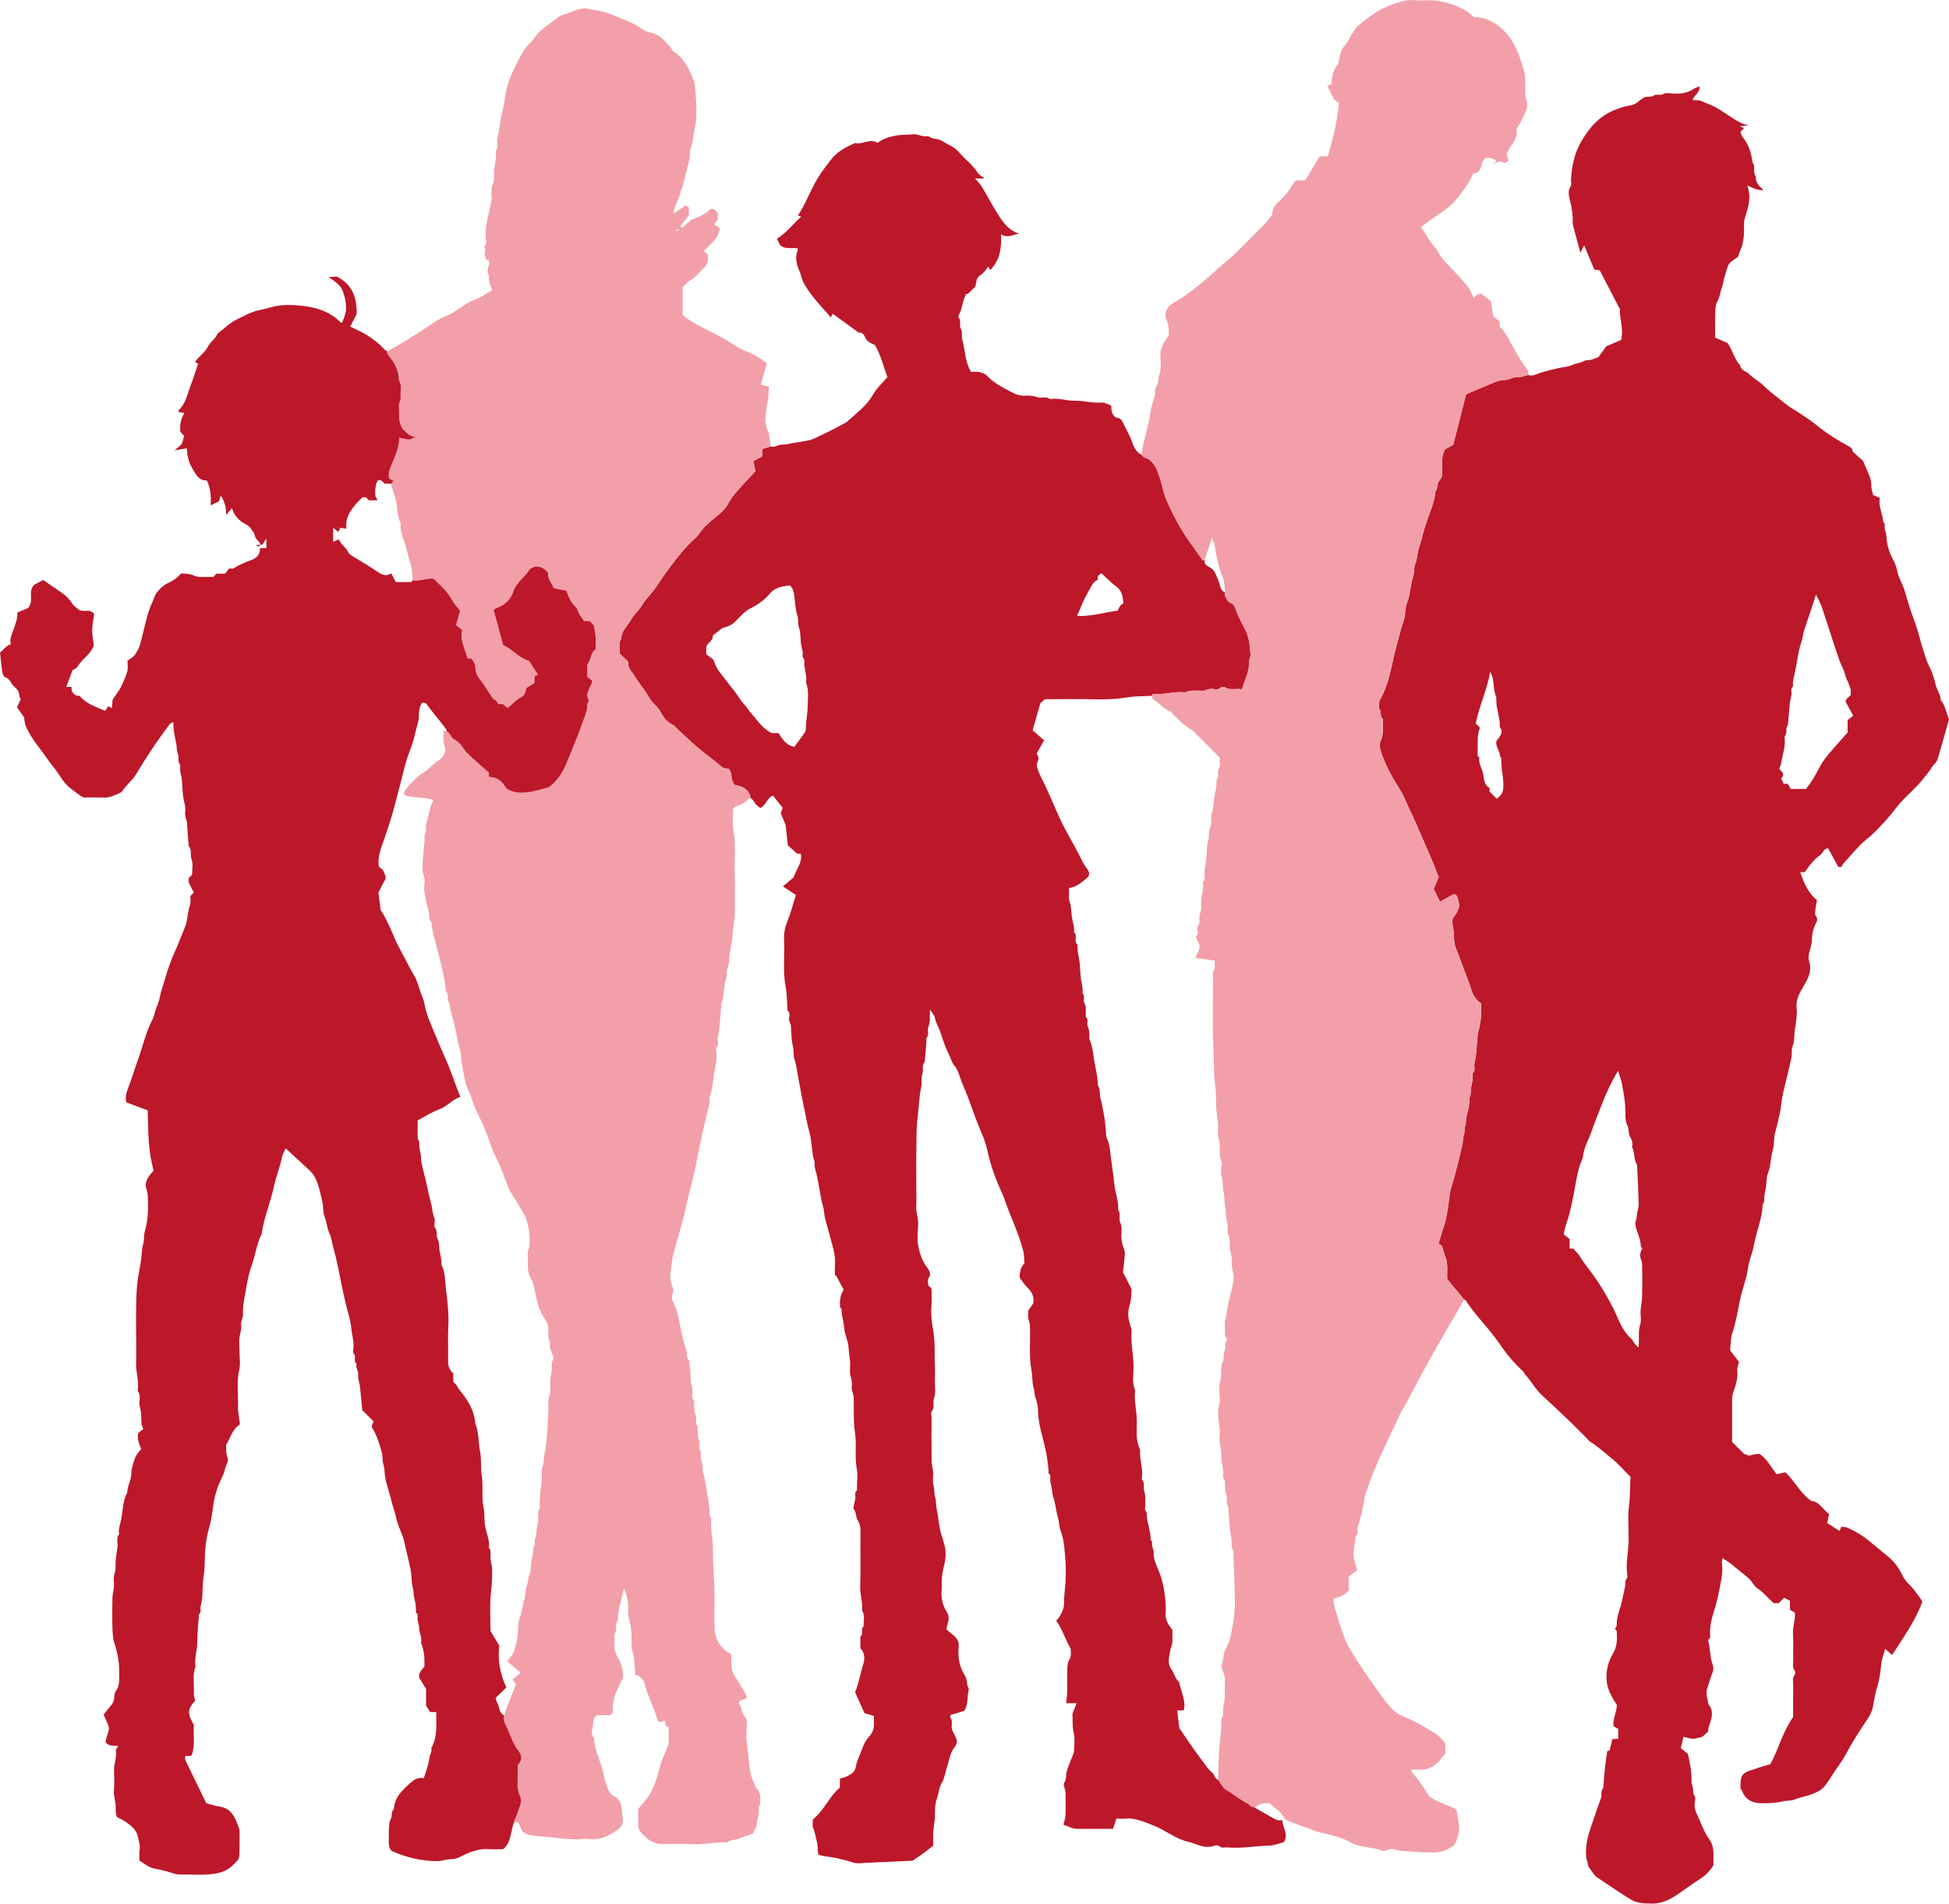 <?xml version="1.0" encoding="UTF-8"?>
<svg id="_レイヤー_2" data-name="レイヤー 2" xmlns="http://www.w3.org/2000/svg" viewBox="0 0 1193.36 1165.45">
  <defs>
    <style>
      .cls-1 {
        fill: #bd172a;
      }

      .cls-1, .cls-2 {
        stroke-width: 0px;
      }

      .cls-2 {
        fill: #f29fa9;
      }
    </style>
  </defs>
  <g id="_レイヤー_1-2" data-name="レイヤー 1">
    <g>
      <path class="cls-1" d="M935.93,229.67c2.45.75,4.69-.55,6.76-1.25,3.87-1.3,7.77-2.17,11.72-3.1,2.65-.62,5.46-.58,8.05-1.81,2.29-1.09,5.12-1.16,7.28-2.42,1.55-.9,2.95-.44,4.37-.8,1.24-.32,2.43-.84,4.58-1.61,1.04-1.44,2.65-3.69,4.8-6.67,2.49-1.06,5.88-2.5,9.11-3.88,1.71-6.8-1.15-13.09-.66-18.66-4.32-8.34-8.32-16.05-12.39-23.9-.95-.17-1.9-.34-3.42-.6-1.92-4.61-3.96-9.48-6.17-14.79-.98,1.95-1.66,3.31-2.31,4.6-1.51-5.61-3.03-11.22-4.51-16.84-.17-.64-.22-1.33-.19-1.99.2-4.87-.72-9.52-1.91-14.24-.6-2.36-1-5.3.76-7.9.64-.95.03-2.7.12-4.08.5-8.05,2.03-15.75,6.16-22.9,5-8.66,11.21-15.86,20.75-19.57,2.84-1.1,5.77-2.19,8.76-2.6,2.49-.35,4.35-1.28,6.11-2.91.95-.88,2.14-1.49,3.29-2.28,1.82-.44,3.79.15,5.73-1.04,1.58-.97,3.75.2,5.85-.93,1.75-.94,4.39-.34,6.63-.2,4.43.26,8.52-.57,12.23-3.11.86-.59,1.97-.8,3.25-1.29.22,3.78-3.1,5.24-4.39,8.28,1.83.13,3.3.23,4.46.31,2.32.96,4.38,1.83,6.46,2.66,4.71,1.88,8.67,5.02,12.92,7.69,3.27,2.05,6.52,4.3,10.71,4.89-1.65.15-3.29.31-5.58.52,1.22.59,1.86.9,2.56,1.24-.7.75-1.38,1.48-2.16,2.31.4.98.59,2.21,1.28,3.03,3.81,4.55,5.42,9.92,6.09,15.67,2.16,2.47-.12,6.02,2.08,8.49-.4,3.57,1.87,5.8,4.68,8.44-3.98.1-6.75-1.41-9.82-2.86.33,1.52.75,3.03.97,4.57.71,4.92-.81,9.59-2.21,14.15-.44,1.45-.87,2.8-.89,4.29-.02,2.42.13,4.86-.05,7.27-.15,2.12-.56,4.24-1.03,6.31-.28,1.23-.93,2.38-1.39,3.57-.34.9-.63,1.83-1.2,3.51-.99.69-2.67,1.76-4.23,2.99-2.36,1.85-2.5,4.86-3.45,7.38-1.02,2.71-1.2,5.73-2.22,8.43-1.02,2.71-1.06,5.63-2.64,8.28-1.17,1.98-1.29,4.74-1.39,7.17-.19,4.99-.06,9.99-.06,15.21,2.7,1.17,5.34,2.32,7.66,3.32,3.08,4.48,4.02,9.82,7.68,13.69.39,3.24,3.76,3.48,5.55,5.34,2.61,2.72,6.21,4.47,8.88,7.14,4.19,4.18,9.04,7.52,13.57,11.26,2.61,2.15,5.75,3.66,8.56,5.58,3.66,2.5,7.38,4.94,10.8,7.73,5.85,4.78,12.25,8.69,18.81,12.32,1.74.96,2.76,1.64,2.62,3.34,2.48,2.22,4.84,4.34,6.42,5.76,1.11,2.54,1.82,4.14,2.52,5.76,1.29,3,2.63,5.93,2.54,9.37-.05,1.9.7,3.82,1.08,5.7,1.37.62,2.68,1.22,4.18,1.9-1.16,5.1,1.85,9.65,1.99,14.63,1.65,1.12.71,2.83.99,4.26.29,1.43.92,2.82.98,4.25.23,5.31,1.72,10.28,4.27,14.85,1.3,2.33,2,4.76,2.54,7.26.99,4.6,3.83,8.48,4.83,13.07.34,1.56,1.03,3.04,1.43,4.59,1.87,7.32,5.17,14.17,7.01,21.51.82,3.27,1.8,6.51,2.84,9.73.94,2.89,1.77,5.88,3.16,8.55,1.97,3.77,3.2,7.69,4.16,11.8.72,3.1,2.96,5.75,3.04,9.11,2.81,3.48,3.42,7.93,5.08,11.77-.67,2.39-1.3,4.71-1.96,7.03-1.72,6.04-3.34,12.11-5.27,18.07-.48,1.48-2.16,2.53-3,3.95-1.53,2.59-3.49,4.81-5.3,7.17-4.94,6.42-11.6,11.27-16.45,17.62-4.45,5.83-9.3,11.17-14.5,16.25-2.28,2.23-4.99,4.03-7.22,6.3-3.8,3.89-7.4,7.98-11.03,12.04-.51.57-.74,1.4-1.08,2.08h-1.99c-2.1-3.87-4.17-7.68-6.19-11.41-2.98.03-3.16,3.06-5.07,4.25-2,1.24-3.64,3.14-5.23,4.93-1.53,1.73-2.8,3.7-4.05,5.39h-2.74c2.22,6.58,4.79,12.78,10.2,17.07-.37,2.37-.83,4.47-.99,6.59-.1,1.28-.34,2.58.81,3.85.54.6.33,2.42-.18,3.35-2.02,3.73-2.77,7.66-2.81,11.85-.01,1.42-.67,2.82-.98,4.25-.38,1.75-.96,3.52-.97,5.28-.01,1.58.75,3.16.94,4.76.57,4.85-1.71,8.95-4.02,12.85-2.47,4.17-4.78,8.3-4.23,13.3.57,5.14-.77,10.12-1.29,15.13-.27,2.6-.03,5.56-1.02,7.81-1.14,2.59-.34,5.02-.87,7.44-1.11,5.06-2.33,10.1-3.55,15.14-1.11,4.61-2.26,9.19-2.74,13.95-.41,4.03-1.53,7.99-2.4,11.96-.48,2.21-1.27,4.36-1.63,6.58-.5,3.12-.28,6.42-1.18,9.4-1.37,4.54-1.04,9.36-2.89,13.85-1.03,2.52-.77,5.55-1.18,8.34-.26,1.77-.78,3.51-.99,5.29-.21,1.8.38,3.73-1.07,5.28-.15,8.61-3.83,16.48-5.28,24.83-.82,4.74-3,9.27-3.64,14.01-.89,6.66-3.44,12.85-4.84,19.37-1.46,6.76-2.45,13.68-4.7,20.32-1.2,3.56-1.07,7.58-1.48,10.89,2.06,2.67,3.78,4.9,5.48,7.09-.39,1.71-1.19,3.34-1.03,4.87.47,4.63-.77,8.94-2.29,13.12-.6,1.65-.9,3.16-.9,4.81-.02,8.83,0,17.65,0,26.19,2.33,2.32,4.51,4.51,7.27,7.26.84.22,2.85,1.44,4.2.92,1.83-.7,3.55-.75,5.33-.87,4.76,3.18,7.09,8.42,10.49,12.46,1.99-.46,3.72-.85,5.24-1.2,5.94,5.44,9.12,12.76,15.98,17.61,4.72.24,7,4.95,10.88,8.03-.36,1.65-.73,3.38-1.17,5.44,2.24,1.44,4.69,3.01,7.56,4.85.38-.93.66-1.59,1.08-2.6,1.17.17,2.55.09,3.68.59,4.94,2.14,9.54,4.88,13.67,8.39,3.82,3.24,7.76,6.35,11.61,9.57,3.38,2.82,6.04,6.33,7.92,10.22,1.12,2.31,2.38,4.31,4.19,6.05,3.15,3.02,5.59,6.61,8.06,10.16.26.38.28.93.38,1.26-4.37,11.78-11.62,21.68-18.43,32.31-1.59-1.43-2.81-2.52-4.18-3.75-.89,3.2-2.13,6.14-2.45,9.47-.42,4.39-1,8.86-2.29,13.06-1.3,4.23-2.01,8.54-2.8,12.84-.57,3.11-2.12,5.83-3.79,8.28-4.65,6.85-9.07,13.81-12.92,21.15-1.81,3.45-4.28,6.54-6.45,9.8-2.08,3.12-3.99,6.38-6.3,9.31-1.73,2.2-4.12,3.47-6.86,4.64-3.9,1.67-8.08,2.14-11.95,3.76-2.06.86-4.48.39-6.82,1.02-3.99,1.07-8.31,1.13-12.5,1.18-5.78.07-10.55-1.87-12.63-7.92-.1-.29-.47-.5-.9-.93.11-2.02-.1-4.29.41-6.4.9-3.75,4.49-4.35,7.46-5.43,3.47-1.25,7.05-2.21,10.49-3.27,5.02-9.24,7.4-19.65,13.91-28.87,0-6.03-.07-12.75.04-19.46.03-2.12-.72-4.38.94-6.37.42-.51.42-1.97,0-2.49-1.64-2-.9-4.25-.94-6.37-.11-5.36.25-10.75-.13-16.09-.32-4.48,1.58-8.66,1.12-13.08-.95-.58-1.91-1.16-2.99-1.81v-5.51c-1.18-.6-2.18-1.11-3.53-1.79-1.1,1.09-2.28,2.26-3.35,3.32-1.08,0-1.95,0-2.81,0-.27-.18-.57-.32-.81-.53-3.18-2.79-5.74-6.2-9.41-8.56-2.01-1.29-3.12-3.89-4.89-5.66-1.76-1.76-3.84-3.22-5.77-4.81-1.94-1.59-3.84-3.23-5.82-4.76-1.4-1.08-2.92-2-4.92-3.36-.15,1.57-.43,2.53-.3,3.43.7,4.96-.44,9.89-1.33,14.58-.89,4.67-1.89,9.45-3.41,14.09-1.4,4.28-2.61,8.82-2.6,13.49,0,1.44.66,3.09-.85,4.33-.27.22-.26,1.01-.12,1.46,1.27,4.43.89,9.17,2.47,13.51.72,1.99.79,3.65-.11,5.67-1.29,2.92-1.94,6.11-3.04,9.12-1.25,3.41.27,6.54.68,9.79,3.5,4.23,2.09,8.6.46,13.03-.39,1.07-.46,2.27-.76,3.85-.91.83-2.18,1.98-3.4,3.1-1.87.42-3.77,1.19-5.68,1.2-1.9,0-3.8-.74-5.87-1.2-.6,2.5-1.13,4.71-1.67,6.97,1.46,1.16,2.75,2.18,4.34,3.45,1.13,5.18,2.46,10.84,2.23,16.74-.06,1.57.7,3.16.96,4.76.23,1.45-.21,2.88.94,4.34.67.86.29,2.7.09,4.05-.37,2.43.19,4.82,1.17,6.8,2.64,5.31,4.32,11.06,7.95,15.98,1.59,2.15,2.28,5.35,2.33,8.33.04,2.42,0,4.84,0,7.21-2.17,3.48-4.82,6.32-8.35,8.5-4.73,2.92-9.14,6.35-13.75,9.47-4.95,3.35-10.14,5.77-16.44,5.54-4.04-.15-8.07-.19-11.56-2.24-5.32-3.13-10.4-6.68-15.57-10.06-1.09-.71-2.17-1.46-3.24-2.2-1.21-.84-2.6-1.54-3.56-2.61-1.43-1.6-2.56-3.48-4.15-5.71-.16-1.78-1.21-4-1.39-6.56-.48-6.84,1.44-13.08,3.6-19.35,1.82-5.3,3.6-10.62,5.54-15.88.74-2.02-.45-4.43,1.39-6.17.35-4.18.62-8.37,1.06-12.55.35-3.3.9-6.57,1.4-10.07.23-.05.71-.14,1.42-.29.53-2.2,1.09-4.56,1.69-7.05,1.08-.05,2.25-.1,3.59-.16v-5.96c-.67-.43-1.62-1.05-2.9-1.88-.51-4.33,1.97-8.6,2.1-12.81-3.39-5.27-6.26-10.21-6.38-16.5-.1-5.5,1.18-10.36,3.99-15.01,2.51-4.16,2.62-8.87,2.29-13.56-.04-.55-.71-1.05-1.1-1.6.41-.8,1.12-1.52,1.09-2.22-.17-4.38,1.42-8.36,2.62-12.44.69-2.33,1.07-4.75,1.59-7.13.35-1.59.76-3.16,1.02-4.77.24-1.45-.32-2.92.95-4.33.6-.67.2-2.34.09-3.54-.63-6.83.97-13.55,1.04-20.34.07-6.92-.68-13.94.23-20.74.77-5.79.54-11.51.89-17.48-3.81-3.81-7.4-8.09-11.69-11.5-4.26-3.39-8.31-7.1-12.93-10.05-.85-.55-1.49-1.44-2.22-2.18-3.3-3.3-6.55-6.67-9.93-9.9-5.81-5.56-11.65-11.08-17.56-16.52-3.98-3.67-6.41-8.56-10.1-12.45-.66-.7-.95-1.77-1.65-2.41-5.3-4.79-9.85-10.28-13.82-16.13-3.68-5.42-7.91-10.28-12.1-15.26-3.15-3.75-6.36-7.58-8.96-11.81-.14-.22-.57-.26-.87-.39-3.43-4.13-6.87-8.25-10.34-12.43-.29-4.42.61-9.03-1.06-13.47-.79-2.1-1.4-4.27-2.1-6.4-.1-.3-.22-.67-.45-.84-.69-.51-1.44-.93-1.73-1.11,1.12-3.71,1.89-6.67,2.92-9.53,1.84-5.1,2.51-10.45,3.29-15.73.43-2.94.6-5.91,1.45-8.78.87-2.93,1.79-5.85,2.55-8.8,1.53-5.95,3.07-11.9,4.38-17.9.42-1.91.25-3.85.96-5.84.69-1.92-.21-4.33,1.18-6.27-.35-5.56,2.68-10.68,2.08-16.27,1.46-2.11.55-4.63,1.15-6.81.68-2.47,1.01-4.87.93-7.39-.01-.35-.15-.87.02-1.01,1.97-1.68.63-3.9,1.01-5.83.38-1.93.82-3.85,1.02-5.8.43-4.17.72-8.36,1.07-12.55.03-.33.07-.66.17-.97,1.1-3.28,1.59-6.69,1.87-10.12.19-2.41.04-4.84.04-7.46-2.93-1.94-5.06-4.98-5.98-8.21-1.07-3.74-2.6-7.26-3.93-10.86-1.77-4.79-3.54-9.6-5.45-14.35-1.1-2.72-1.42-6.08-1.41-9.35.01-3.07-1.41-6.13-.63-9.33,2.43-2.87,4.58-7.19,3.79-9.24-.74-1.93-.29-4.78-2.98-5.66-2.99,1.63-5.79,3.16-8.63,4.7-1.45-2.88-2.67-5.31-3.87-7.7,1.06-2.57,2.1-5.08,3.14-7.59-.2-.27-.47-.51-.57-.8-2.68-7.89-6.4-15.35-9.58-23.03-2.08-5.02-4.38-9.95-6.59-14.92-.26-.59-.64-1.12-.91-1.7-1.9-4.06-3.45-8.33-5.76-12.14-4.77-7.86-9.59-15.61-12.16-24.58-.64-2.24-.93-3.83.06-6.07,1.88-4.27,1.21-8.96,1.24-13.5-2.12-1.24-.54-3.7-1.88-5.51-.99-1.34-.19-3.99-.19-5.97.33-.33.65-.53.8-.82,3.83-7.18,5.7-15.06,7.35-22.88,1.31-6.2,3.08-12.22,4.68-18.32.94-3.59,2.53-6.99,2.86-10.81.18-2.08.33-4.46,1.07-6.27,2.18-5.35,2.11-11.14,3.92-16.54.83-2.46.23-5.47,1.27-7.78,1.12-2.48,1.11-5.11,1.68-7.57.7-3,1.88-5.87,2.53-8.9.65-3.04,1.82-6.14,2.76-9.18,1.91-6.14,4.91-12,5.34-18.57,1.85-1.87.61-4.86,2.49-6.76,1.82-1.83,1.7-4.21,1.68-6.57-.03-4.17-.54-8.41,1.75-12.48,1.68-.91,3.53-1.91,4.99-2.71,2.71-10.63,5.31-20.81,7.89-30.93,5.53-2.36,10.96-4.72,16.42-6.99,1.62-.68,3.31-1.34,5.03-1.61,1.95-.31,3.9,0,5.84-1.01,1.53-.79,3.53-1.23,5.22-1.02,2.18.27,3.79-1.29,5.81-1.15ZM990.71,655.56c-4.33,7.3-7.45,14.12-10.13,21.17-1.93,5.08-4.09,10.08-5.81,15.23-1.88,5.62-5.22,10.77-5.61,16.88-3.71,7.9-4.3,16.59-6.12,24.94-1.14,5.23-2.15,10.44-4.04,15.47-.74,1.97-1.01,4.1-1.55,6.4,1.27,1.02,2.47,1.98,3.62,2.91v5.87h2.43c.99,1.65,2.63,2.7,3.72,4.56,2.48,4.23,5.74,8.01,8.6,12.03,2.64,3.7,5.07,7.54,7.36,11.47,1.46,2.51,2.82,5.11,4.18,7.64,1.32,2.46,2.42,5.2,3.59,7.83,1.96,4.41,4.36,8.48,7.98,11.76.59.53.98,1.3,1.38,2.01.7,1.24,1.67,2.12,2.96,3.14.62-5.1-.41-9.64,1.06-14.19.81-2.51,0-5.5.18-8.25.18-2.81.89-5.59.95-8.39.15-6.22.08-12.45.02-18.68-.01-1.29.02-2.51-.58-3.9-1-2.27-.78-4.88.71-7.22-.33-.4-.91-.77-.92-1.15-.08-3.16-1.09-6.03-2.2-8.96-.79-2.11-1.59-4.83-.87-6.7.65-1.71.49-3.26.79-4.85.33-1.76,1.02-3.53.98-5.28-.21-7.82-.63-15.63-.99-23.44-.01-.32-.03-.69-.19-.95-2.04-3.29-1.13-7.38-2.92-10.73.71-2.28-.28-4.6-1.22-6.21-1.28-2.19-.39-4.49-1.54-6.68-1.16-2.2-1.35-5.11-1.31-7.71.08-6.23-1.04-12.28-2.19-18.33-.45-2.34-1.35-4.58-2.3-7.69ZM1105.8,483.04c3.21-4.04,5.62-8.06,7.76-12.28,1.39-2.74,3.08-5.4,5.03-7.77,4.15-5.04,8.57-9.87,12.69-14.58v-7.58c.71-.56,1.91-1.49,3.45-2.7-1.56-2.84-3.1-5.65-4.75-8.66.32-1.89,2.32-2.68,3.21-4.14v-3.25c-.89-2.33-1.32-3.9-2.05-5.31-1.33-2.58-1.67-5.48-2.99-8.12-1.78-3.55-2.97-7.42-4.23-11.21-2.84-8.52-5.49-17.1-8.37-25.6-.85-2.51-2.22-4.85-3.64-7.86-.9,2.83-1.55,4.98-2.26,7.11-1.57,4.71-3.17,9.41-4.76,14.12-.89,2.63-1.1,5.48-1.96,8.02-2.06,6.08-2.58,12.41-3.93,18.6-.6,2.75-1.51,5.49-1.07,8.38-1.85,1.47-.72,3.51-1.04,5.28-.32,1.76-.82,3.51-1,5.28-.43,4.17-.71,8.36-1.09,12.54-.04.46-.31.91-.54,1.32-1.1,1.9.28,4.39-1.49,6.14-.17.17-.06.67-.02,1.01.58,5.25-1.32,10.16-2.11,15.22-.2,1.25-.77,2.45-1.19,3.75.84.93,1.61,1.79,2.26,2.5,0,.76.14,1.34-.04,1.79-.23.58-.72,1.06-1.07,1.55.53,1.13,1.01,2.14,1.61,3.41,2.75-1.09,3.26,1.21,4.14,3h9.46ZM906.18,445.51c-1.89,4.62-1.38,9.38-1.37,14.1,0,1.45-.63,3.14,1.01,4.23-.66,3.62,1.66,6.62,2.33,9.97.58,2.92.38,6.83,3.89,8.56v2.22c1.83,1.83,3.14,3.14,4.45,4.46,2.82-2.36,3.64-3.78,3.89-6.03.68-6.31-1.56-12.45-1.1-18.75.03-.39-.69-.8-.73-1.22-.28-3.37-3.04-6.2-2.3-9.42,2.11-2.85,4.63-5.17,2.03-8.63.32-5.54-2.16-10.73-2.09-16.24.01-.83.07-1.75-.22-2.49-1.2-3.1-1.3-6.4-1.74-9.61-.27-1.92-.63-3.59-1.84-5.24-1.83,11.01-6.77,20.98-8.82,31.48.93.93,1.54,1.54,2.61,2.61Z"/>
      <path class="cls-1" d="M767.7,1106.14c.59.42,1.15.88,1.78,1.24,3.21,1.85,6.42,3.7,9.66,5.51,1.73.96,3.43,2.09,5.96,1.37.14,4.5,4.09,8.36,1.02,13.59-2.74.66-5.84,1.98-8.97,2.06-8.52.23-16.97,1.91-25.52,1.13-1.79-.16-3.68.68-5.36-.94-.54-.52-2.1-.36-3.02-.03-5.74,2.06-10.63-1.3-15.8-2.51-7.74-1.81-13.96-7.12-21.28-10.01-5.63-2.22-11.89-4.74-16.46-4.18-1.87.23-3.78.04-6.13.04-.67,2.04-1.36,4.13-2.06,6.23-7.68,0-14.93-.03-22.19.02-2.9.02-5.2-1.67-8.21-2.48.45-1.97,1.18-3.85,1.25-5.75.18-4.84.09-9.69.03-14.53,0-.78-.47-1.54-.62-2.32-.19-.98-.73-2.33-.31-2.9,1.73-2.29.98-5.08,1.79-7.58,1.2-3.7,2.68-7.21,4.36-11.44,0-3.39.73-7.71-.2-11.65-1-4.26-.49-8.39-.79-11.61.99-2.6,1.66-4.35,2.53-6.65h-6.35c.24-2.62.57-4.89.63-7.16.1-3.8,0-7.61.04-11.42.03-2.98-.2-5.85,1.61-8.71,1.03-1.63.44-4.29.54-5.95-3.41-5.91-5.12-12.02-8.91-17.29.78-.92,1.39-1.47,1.81-2.15,1.62-2.66,3.03-5.27,2.97-8.68-.08-4.35.72-8.7.9-13.07.17-4.32.35-8.68-.04-12.97-.55-6.03-.64-12.15-2.86-17.99-.58-1.54-.99-3.47-1.12-5.22-.13-1.69-.62-3.18-1.05-4.78-.94-3.45-1.09-7.16-2.31-10.48-.61-1.66-.69-3.19-.91-4.82-.24-1.77-.69-3.52-1.01-5.29-.28-1.6.68-3.44-1.01-4.8-.25-.2,0-1-.04-1.51-.54-7.21-1.96-14.21-3.88-21.21-1.24-4.52-2.33-9.24-2.48-14.11-.1-3.19-.52-6.51-1.72-9.62-.71-1.82-.42-3.8-1.06-5.77-1.06-3.26-.62-6.97-1.28-10.4-1.8-9.34-.58-18.76-1.03-28.13-.07-1.43-.8-2.81-.96-4.25-.17-1.53-.04-3.1-.04-4.57.97-1.43,1.9-2.79,3.05-4.5.66-3.71-.65-7.02-3.8-9.88-1.7-1.54-2.87-3.66-4.47-5.76-.2-3.24.64-6.51,2.89-8.91-.28-2.94-.14-5.7-.91-8.17-.72-2.31-1.32-4.68-2.13-6.9-1.14-3.14-2.28-6.31-3.52-9.44-1.88-4.76-4-9.44-5.53-14.31-.49-1.57-1.17-3-1.83-4.45-3.42-7.45-6.65-16-8.74-25.47-.79-3.59-1.93-7.16-3.41-10.52-3.03-6.9-5.49-14-8.05-21.07-1.57-4.34-3.59-8.55-5.14-12.92-.91-2.56-1.68-5.42-3.4-7.35-1.98-2.22-2.42-4.98-3.67-7.38-2.28-4.36-3.71-9.18-5.31-13.87-.98-2.88-2.69-5.45-3.25-8.54-.25-1.4-1.54-2.61-3.02-4.94,0,1.9.02,2.55,0,3.2-.1,2.49.14,4.92-.92,7.41-.87,2.04.66,4.69-1.11,6.83-.34.41,0,1.35-.06,2.04-.33,4.18-.68,8.37-1.03,12.55-2.13,2.19-.58,5.11-1.54,7.66-.85,2.27-.07,5.1-.61,7.55-1.38,6.24-1.42,12.6-2.23,18.85-.89,6.83-.63,13.58-.78,20.37-.15,6.75-.03,13.5-.03,20.25,0,4.67.13,9.35-.04,14.02-.15,4.08,1.58,7.89,1.16,12.04-.39,3.94-.64,8.05.06,11.91.8,4.36,2.22,8.73,4.85,12.49,1.6,2.3,3.63,4.36,1.34,7.53-.66.91-.1,2.69-.1,4.12.59.58,1.21,1.18,1.8,1.76.1.35.25.67.25.98.02,3.29.28,6.6-.05,9.86-.59,5.83.52,11.59,1.36,17.19.98,6.51.39,12.91.74,19.34.19,3.45.06,6.92.02,10.38-.03,3.08.62,6.47-.43,9.17-1.14,2.91.57,6.08-1.56,8.72-.51.63-.08,2.02-.08,3.05,0,9-.07,18,.05,27,.03,2.46.79,4.9.95,7.36.17,2.58-.53,5.36.19,7.74.76,2.51.28,5.09,1.02,7.36.82,2.5.42,5.01.99,7.38,1.01,4.19,1.14,8.5,2.1,12.63.65,2.78,1.6,5.55,2.42,8.33,1.2,4.05,1.14,8.3.24,12.12-.97,4.08-1.9,8.03-1.75,12.22.04,1.21.11,2.43-.01,3.63-.49,4.95.41,9.55,3.13,13.77,1.45,2.26,1.4,4.67.57,7.15-.36,1.08-.53,2.23-.79,3.39,2.55,2.85,6.39,4.4,7.5,8.41,0,1.02.07,2.04-.01,3.05-.47,5.76.31,11.19,3.45,16.24,1.08,1.73,1.74,3.81,1.81,6.01.04,1.25,1.19,2.64.89,3.7-1.16,4.08-.09,8.63-2.73,12.66-2.78.83-5.69,1.7-8.37,2.5-.13.84-.34,1.31-.2,1.47,1.96,2.25.35,5.01,1.09,7.36.71,2.27,2.32,4.27,2.92,6.55.32,1.2-.29,3.07-1.14,4.08-3.07,3.66-3.48,8.3-4.88,12.54-1.06,3.19-1.41,6.59-3.16,9.61-1.79,3.1-1.95,6.79-3.16,10.11-1.31,3.59-.87,7.31-1.06,10.99-.15,2.81-.79,5.59-.96,8.4-.17,2.76-.04,5.54-.04,8.84-1.96,1.54-4.15,3.33-6.43,5.01-2.11,1.54-4.31,2.95-6.21,4.25-9.45.44-18.64.9-27.83,1.28-2.94.12-6.12.71-8.76-.18-2.48-.84-4.94-1.43-7.45-2.08-3.52-.91-7.07-1.35-10.63-1.89-1.07-.16-2.11-.56-3.1-.83-.53-3.23-.17-6.02-1.06-8.84-.77-2.43-.9-5.02-2.1-7.46-.68-1.39-.12-3.39-.12-5.33,6.79-5.21,9.78-13.86,16.51-19.39v-5.52c1.45-.46,3.05-.73,4.4-1.45,2.4-1.29,4.78-2.3,5.36-5.82.64-3.88,2.73-7.48,3.99-11.3.89-2.7,2.48-5.36,4.38-7.48,2.23-2.49,2.91-5.14,2.73-8.26-.08-1.36-.01-2.73-.01-4.08-1.99-.58-3.84-1.12-5.78-1.68-1.82-4.06-3.73-8.29-5.74-12.76,2.11-5.7,3.43-11.85,5.14-17.89.82-2.89.76-6.41-1.92-9.09v-7.14c2.32-1.61-.26-4.8,2.08-6.41-.37-3,.84-6.13-.76-9.03-.15-.28-.29-.62-.27-.92.42-4.76-1.31-9.3-1.16-14.11.34-11.06,0-22.15.19-33.22.05-2.61-.29-5.33-1.52-7.14-1.59-2.32-.85-5.21-2.68-7.26-.26-.29-.12-1.02-.02-1.52.31-1.59.69-3.17,1.02-4.77.33-1.61-.71-3.37.78-4.9.45-.46.25-1.62.26-2.45.02-3.63.57-7.38-.11-10.88-1.44-7.48.04-15.07-1.12-22.4-1.13-7.18-.52-14.28-.79-21.41-.09-2.36-1.55-4.36-1.17-6.85.33-2.1-.17-4.19-.79-6.36-.73-2.56-.04-5.5-.21-8.25-.19-2.98-.81-5.94-.96-8.92-.14-2.84-1.11-5.39-1.9-8.04-.75-2.5-.83-5.2-1.27-7.79-.27-1.6-.75-3.17-1.01-4.77-.24-1.45.54-3.13-1.06-4.24-.14-3.68-.07-7.33,2.25-10.69-1.58-2.96-3.17-5.94-4.77-8.91-.2.07-.4.13-.6.2,0-2.05-.15-4.1.03-6.13.61-6.78-1.87-12.98-3.46-19.35-.86-3.44-1.95-6.82-2.76-10.27-.52-2.24-.42-4.66-1.14-6.81-1.12-3.3-1.41-6.7-2.09-10.05-.88-4.29-1.4-8.66-2.74-12.86-.4-1.25-.1-2.71-.31-4.04-.2-1.26-.79-2.47-.98-3.73-.75-4.9-.91-9.95-2.23-14.68-1.62-5.8-2.45-11.75-3.8-17.58-.98-4.25-1.56-8.77-2.49-13.06-1-4.59-1.29-9.32-2.78-13.85-.85-2.57-.39-5.54-1.05-8.38-.9-3.88-.91-7.98-1.14-12-.1-1.68-1.39-2.93-1.17-4.77.19-1.56.8-3.45-.93-4.78-.17-.13,0-.66-.03-1.01-.34-4.53-.26-9.14-1.12-13.57-1.81-9.37-.48-18.77-.95-28.14-.2-4.03.39-7.81,1.97-11.64,2.13-5.17,3.49-10.66,5.25-16.26-2.37-1.58-4.92-3.27-7.93-5.27,2.55-2.15,4.66-3.93,6.5-5.49,1.59-4.94,5.44-8.76,4.46-14.43-.64-.06-1.44-.14-2.32-.23-1.78-1.58-3.64-3.22-5.61-4.97-.45-4.13-.93-8.63-1.35-12.48-1.16-2.77-2.08-4.98-3.02-7.23.41-1.15.84-2.36,1.19-3.34-2.1-2.64-3.96-4.99-5.92-7.45-3.75,1.36-4.07,5.9-7.71,7.57-1.72-.89-3.15-2.39-4.24-4.35-.44-.79-1.34-1.31-2.03-1.96.38-1.67-.82-2.87-1.56-3.99-.75-1.15-2.22-1.96-3.53-2.58-1.29-.6-2.79-.77-4.62-1.23-.51-1.25-1.57-2.72-1.6-4.21-.04-2.1-.61-3.86-1.65-5.64-1.61-.08-3.07.03-4.62-1.33-4.62-4.03-9.7-7.51-14.36-11.49-4.66-3.97-9.04-8.26-13.53-12.42-.51-.47-.89-1.17-1.48-1.43-3.7-1.67-6.18-4.67-7.89-8.08-1.7-3.39-4.96-5.28-6.81-8.56-2.72-4.82-6.45-9.06-9.32-13.8-1.47-2.42-4.14-4.39-3.71-8.46-1.53-1.44-3.39-3.18-5.35-5.02.75-2.82-1.09-6.03,1.07-8.8-.07-5.22,4.2-8.28,6.34-12.4,1.51-2.89,4.4-5.04,6.08-7.88,1.72-2.91,3.89-5.29,6.04-7.83,2.71-3.2,4.9-6.92,7.37-10.39,5.35-7.47,10.72-14.88,17.33-21.3,1.49-1.44,3.22-2.74,4.34-4.43,2.74-4.12,6.3-7.24,10.15-10.29,2.97-2.36,5.97-4.95,7.89-8.56,1.53-2.87,3.66-5.48,5.8-7.96,3.54-4.08,7.32-7.95,10.81-11.72-.49-2.48-.9-4.51-1.24-6.23,2.03-1.09,3.59-1.93,5.4-2.9v-4.46c2.01-.63,3.55-1.1,5.09-1.58,2.28.71,4.16-.95,6.32-1.07,1.96-.1,3.88-.29,5.86-.76,2.49-.58,5.22-.76,7.82-1.3,1.91-.4,3.92-.57,5.68-1.33,6.9-3.03,13.62-6.45,20.23-10.09.28-.16.58-.3.82-.52,3.05-2.68,6.15-5.31,9.1-8.09,2.79-2.63,5.19-5.49,7.16-8.94,2.14-3.76,5.56-6.79,8.62-10.38-2.35-6.18-3.86-13.12-7.63-19.6-2.15-1.13-5.04-1.87-6.23-5.16-.49-1.35-1.95-2.97-3.68-2.46-5.43-3.94-10.62-7.71-15.96-11.59-.45.91-.79,1.59-1.12,2.24-4.04-4.66-8.4-9.11-12.04-14.08-2.54-3.46-5.17-7.07-6.22-11.4-.53-2.2-1.73-4.1-2.31-6.35-.83-3.21-1.05-6.05.19-9.07.12-.3.02-.69.02-1.36-3.57-.72-7.82,1.02-10.91-2.26-.57-1.14-1.13-2.27-1.79-3.6,5.87-3.58,9.79-9.09,14.95-13.59-.75-.26-1.32-.45-2.07-.71,4.08-6.13,6.73-12.97,10.17-19.4,2.01-3.75,4.34-7.27,6.92-10.63,1.11-1.44,2.18-2.91,3.31-4.34,3.7-4.7,8.76-7.48,14.75-9.98,4.03,1.26,8.7-3,13.6-.1,3.05-2.34,6.6-3.5,10.55-4.31,3.89-.8,7.7-.58,11.54-.91,1.94-.16,3.54.67,5.29,1.06,1.75.39,3.55-.43,5.36.95,1.29.98,3.47.7,5.13,1.32,1.64.62,3.12,1.66,4.67,2.52,1.55.86,3.22,1.55,4.61,2.61,1.5,1.15,2.77,2.61,4.06,4,3.34,3.61,7.31,6.64,9.99,10.9.88,1.39,2.56,2.27,4.27,3.71h-5.83c4.21,3.98,6.27,8.62,8.79,12.96,2.36,4.05,4.59,8.21,7.31,12.01,2.61,3.66,5.63,7.11,10.89,8.79-3.97.8-7.12,2.83-11.01.4.45,8.23-.6,15.81-6.72,22-.2-.53-.33-.93-.5-1.31-.13-.29-.32-.56-.54-.95-1.59,2.07-2.98,4.15-5.31,5.6-2.15,1.34-2.07,4.26-2.68,6.65-1.43,1.43-2.87,2.93-4.39,4.34-.3.28-.92.2-1.18.25-2.48,4.11-2.23,8.93-4.56,12.89-.23.39-.25,1.19,0,1.51,1.63,2.1.16,4.89,1.23,6.75,1.29,2.24.24,4.38.84,6.43,1.68,5.76,1.63,11.93,4.12,17.5.39.88.84,1.74,1.23,2.56,1.81,0,3.39-.17,4.9.05,1.24.18,2.42.83,4.21,1.5,4.15,4.87,10.3,8.08,16.47,11.21,2.18,1.1,4.47,1.91,7.05,1.83,2.65-.08,5.25-.17,7.92.87,2.4.93,5.4-.72,7.84,1.15.11.08.34.03.51,0,4.95-.76,9.71,1.16,14.63,1.05,5.59-.12,11.05,1.6,16.71,1.14,1.77-.14,3.65,1.11,5.64,1.78.21,1.96,0,3.8,1.09,5.41.69,1.01,1.12,1.91,2.53,2.07,2,.22,3.01,1.56,3.82,3.41,1.73,3.95,4.13,7.55,5.48,11.76.96,3.01,2.6,6.12,5.89,7.63.89,2.02,3.21,1.77,4.71,3,3.95,3.26,5.27,7.84,6.65,12.33,1.32,4.29,2.05,8.78,3.92,12.9,4.19,9.27,8.91,18.25,14.99,26.46,2.33,3.14,4.52,6.39,6.84,9.7h1.32c-.4,2.38,1.56,3.65,2.97,4.35,3.52,1.75,4,5.08,5.43,8.07,1.19,2.49.7,6.02,4.06,7.31v2.08c1.02,1.77,1.42,3.89,3.93,4.62.94.28,1.89,1.57,2.41,3.04,1.4,3.9,3.13,7.72,5.16,11.33,1.36,2.43,2.33,4.97,2.97,7.59.67,2.72.7,5.58,1.13,8.37.35,2.25-1.03,4.27-.94,6.31.18,4.3-1.54,7.99-2.85,11.84-.46,1.35-.94,2.7-1.45,4.16-3.67-.65-7.1.82-10.31-1.13-.63-.38-2.07-.42-2.49,0-1.63,1.66-3.62,1.12-5.33.87-2.19-.32-3.78,1.16-5.81,1.17-3.68.02-7.44-.58-10.98,1.01-6.14-.79-12.12,1.34-18.24,1.06-.74-.03-1.84-.41-1.86,1.02-4.7.32-9.37.06-14.14.83-6.82,1.09-13.81,1.53-20.82,1.33-9.85-.29-19.72-.07-29.59-.07-.5,0-1.01.04-1.15.05-1.13.99-2.04,1.78-2.65,2.31-1.67,5.81-3.24,11.24-4.8,16.64,2.44,2.14,4.55,3.99,7.05,6.18-1.5,2.63-3.07,5.42-4.62,8.14,1.26,1.72,1.63,3.32.57,5.18-.76,1.35-.43,2.68.08,4.23,1.16,3.55,3.06,6.7,4.61,10.04,2.75,5.95,5.33,11.98,7.97,17.98,3.62,8.25,8.38,15.9,12.49,23.89,1.62,3.15,3.09,6.45,5.24,9.21,1.37,1.77,1.49,3.2.81,4.71-3.53,3.29-7.16,6.31-11.94,7.08,0,1.99.15,3.73-.04,5.44-.2,1.77.71,3.19,1.01,4.78.58,3.1.53,6.33,1.18,9.4.52,2.45,1.24,4.83.96,7.37,2.52,1.97-.46,5.48,2.08,7.45-.02,2.84.32,5.6.91,8.42.85,4.08.65,8.36,1.22,12.51.41,2.97,1.36,5.87.98,8.92,1.8,1.87.16,4.58,1.19,6.23,1.38,2.21.55,4.3.87,6.41.1.68-.28,1.7.07,2.02,1.9,1.75.2,4.13,1.09,5.8,1.04,1.96.88,3.87.94,5.85.02.68-.14,1.45.12,2.02,1.77,3.91,2.18,8.21,2.78,12.29.77,5.23,2.37,10.37,2.29,15.72,1.8,2.41.92,5.4,1.67,8.1,1.08,3.88,1.73,7.97,2.42,11.99.62,3.62.74,7.32,1.11,10.98.05.48.14.98.35,1.41,1.87,3.91,2.03,8.27,2.56,12.38.71,5.42,1.53,10.84,2.09,16.26.53,5.13,2.71,9.98,2.26,15.21,1.87,2.39.16,5.48,1.27,7.77,1.31,2.72.76,5.35.72,7.98-.04,2.57.38,5.08,1.28,7.3.6,1.48.99,2.83.86,4.3-.34,3.83-.81,7.66-1.16,10.82,1.92,3.76,3.52,6.92,5.35,10.52-.31,2.79-.16,6.26-1.17,9.35-1.38,4.21-1.17,8.11.11,12.16.44,1.39,1.1,2.86.99,4.23-.64,7.53,1.31,14.91,1.19,22.42-.08,4.52-.99,9.18.96,13.58-.72,6.49,1.05,12.84,1.07,19.29.02,4.89-.67,9.84.99,14.63.42,1.21,1.05,2.49.99,3.72-.25,5.28,1.87,10.37,1.11,15.67-.07.51-.23,1.27.03,1.52,2.15,2.05.56,4.81,1.43,7.21.88,2.44.48,5.35.6,8.06.05,1.21-.48,2.81.11,3.55,1.26,1.58.71,3.22.96,4.84.25,1.6.72,3.17,1.01,4.77.5,2.77,1.43,5.48,1.15,8.35,1.48.96.71,2.48.96,3.76.25,1.26,1.04,2.51.95,3.72-.27,3.78,1.22,7.19,2.62,10.36,3.05,6.88,4.22,14.04,4.7,21.41.11,1.72.16,3.47-.01,5.19-.44,4.33,1.62,7.62,4.23,10.79-.4,3.61.61,7.34-.99,10.98-.61,1.4-.6,3.17-.95,4.76-.58,2.67-.65,5.66,1.2,8.22,1.8,2.49,2.25,5.82,4.79,7.87.9,5.3,3.77,10.21,3.17,15.81-.05.47-.23.93-.38,1.54h-3.96c.43,3.68.79,7.13,1.27,10.57.08.59.64,1.11,1,1.65,1.81,2.71,3.57,5.46,5.46,8.12,3.33,4.69,6.7,9.35,10.14,13.96,1.12,1.49,2.4,2.91,3.82,4.11,1.39,1.17,1.19,3.63,3.42,4.02,1.56,2.08,2.69,4.88,4.76,6.08,4.56,2.65,8.54,6.17,13.3,8.48,1.27.62,1.83,2.57,3.74,2.05ZM442.29,384.52c-1.97,1.53-3.93,3.06-5.82,4.52.32,3.48-3.59,4.39-4.04,7.24v4.26c1.82,1.58,4.39,2.71,4.86,4.42,1.48,5.36,5.46,8.88,8.46,13.12,1.63,2.3,3.58,4.38,5.19,6.69,1.51,2.16,2.76,4.48,4.66,6.38,1.27,1.28,2.23,2.86,3.34,4.31,1.21,1.58,2.59,3.05,3.82,4.58,2.63,3.25,5.45,6.55,9.67,8.75h4.18c2.55,3.87,4.97,7.72,9.79,8.41,1.78-2.41,3.48-4.6,5.04-6.87.82-1.18,2.04-2.54,2-3.79-.15-4.43.95-8.72,1.05-13.07.11-5.21.94-10.54-.94-15.65.74-4.44-1.45-8.65-1.06-13.06.04-.47,0-1.14-.29-1.41-1.44-1.3-.4-2.95-.72-4.39-.35-1.58-.81-3.16-1.02-4.76-.43-3.31-.16-6.83-1.24-9.88-.9-2.55-.21-5.09-.96-7.38-1.25-3.82-1.4-7.76-1.87-11.64-.31-2.59-.6-4.92-2.83-6.95-4.34.71-8.9,1.07-12.2,5.08-2.89,3.51-6.58,6.28-10.55,8.33-2.27,1.17-4.3,2.37-6.05,4.17-1.57,1.61-3.2,3.16-4.76,4.78-2.14,2.23-4.93,3.06-7.71,3.82ZM672.2,354.95c-3.01,1.63-2.8,1.75-7.4,10.18-2.07,3.8-3.34,7.8-5.37,11.95,8.94.42,16.87-2.22,24.94-3.26,1.16-2.71,1.76-3.49,3.43-4.49-.17-4.02-1.01-8.07-4.48-10.41-2.15-1.46-3.8-3.29-5.7-4.92-1.13-.98-2.15-2.09-3.07-3-2.1.83-2.69,2.08-2.35,3.95Z"/>
      <path class="cls-2" d="M471.73,273.28c-1.54.48-3.08.96-5.09,1.58v4.46c-1.81.97-3.37,1.81-5.4,2.9.34,1.72.75,3.75,1.24,6.23-3.5,3.77-7.27,7.64-10.81,11.72-2.15,2.47-4.27,5.09-5.8,7.96-1.92,3.6-4.92,6.2-7.89,8.56-3.86,3.05-7.42,6.17-10.15,10.29-1.12,1.69-2.86,2.99-4.34,4.43-6.61,6.42-11.98,13.83-17.33,21.3-2.48,3.46-4.67,7.19-7.37,10.39-2.15,2.54-4.32,4.92-6.04,7.83-1.68,2.84-4.57,4.98-6.08,7.88-2.14,4.11-6.41,7.17-6.34,12.4-2.16,2.77-.33,5.98-1.07,8.8,1.96,1.84,3.82,3.59,5.35,5.02-.43,4.07,2.25,6.04,3.71,8.46,2.87,4.74,6.6,8.98,9.32,13.8,1.85,3.28,5.11,5.17,6.81,8.56,1.71,3.41,4.19,6.41,7.89,8.08.59.27.98.96,1.48,1.43,4.5,4.16,8.87,8.46,13.53,12.42,4.67,3.97,9.75,7.46,14.36,11.49,1.55,1.35,3.01,1.25,4.62,1.33,1.04,1.78,1.62,3.54,1.65,5.64.03,1.49,1.09,2.96,1.6,4.21,1.83.47,3.33.63,4.62,1.23,1.31.61,2.78,1.43,3.53,2.58.74,1.13,1.95,2.33,1.56,3.99-2.38,2.6-5.08,4.37-7.93,5.2-.46.13-.94.26-1.36.48-.29.16-.5.47-1.1,1.08,0,4.08-.67,8.66.14,12.96,1.78,9.56.41,19.12.88,28.67.17,3.45.03,6.92.03,10.38,0,3.98-.03,7.96,0,11.94.03,3.87-1.03,7.61-1.23,11.5-.25,5.07-1.51,10.11-2.1,15.22-.26,2.25-.05,4.94-1.03,6.76-1.22,2.26-.19,4.42-.9,6.4-1.86,5.15-1,10.78-3.05,15.86-.06.15,0,.34,0,.52-.34,4.36-.64,8.72-1.06,13.06-.22,2.29-.64,4.57-1.03,6.84-.36,2.1.97,4.44-.98,6.37-.35.34-.14,1.35-.03,2.02.76,4.62-.56,9.16-1.3,13.55-.83,4.93-.83,10.12-2.87,14.84.72,4.61-1.56,8.75-2.28,13.12-.62,3.75-1.97,7.55-2.55,11.3-.65,4.23-1.93,8.29-2.6,12.51-.78,4.94-2.04,9.85-3.2,14.75-1.34,5.67-2.94,11.27-4.08,17.02-.8,4.06-2,8.13-3.16,12.15-1.33,4.64-2.68,9.28-3.94,13.94-1.21,4.47-1.53,9.09-2.11,13.67-.35,2.76.5,5.31,1.45,7.72.55,1.4.64,2.25.04,3.63-.58,1.32-.4,2.97-.49,3.91,2.18,4.25,3.49,8.17,4.27,12.35,1.15,6.21,2.28,12.49,4.46,18.4.81,2.19-.32,4.8,1.73,6.54.35,3.84,1.03,7.68.92,11.51-.07,2.46,1.12,4.49,1.22,6.84.08,2.12-.9,4.42.93,6.37.35.37.04,1.34.05,2.03.05,2.32.02,4.57.92,6.88.8,2.08-.56,4.71,1.14,6.81.17.21,0,.68.03,1.02.21,2.47-.22,4.89.89,7.42.94,2.16-.55,5.04,1.19,7.29-.81,3.6,1.3,6.91,1.07,10.47-.07,1.11.31,2.23.6,3.35,1.14,4.43,1.72,9.01,2.47,13.53.38,2.27.79,4.55,1.02,6.84.21,2.14-.47,4.4,1.05,6.32.08.11.02.34,0,.51-.5,6.48,1.28,12.8,1.16,19.3-.15,7.98.71,15.97.88,23.97.17,8.13-.26,16.28.15,24.39.25,5.03,2.59,9.49,6.62,12.78,1.13.92,2.5,1.57,3.49,2.18.17,3.65-.2,7.03.62,10.08.73,2.71,2.78,5.05,4.25,7.56,1.62,2.78,3.24,5.56,4.71,8.09-.58,3.08-3.83,1.48-4.97,3.65.3,1.77,1.77,3.3,2.02,5.42.21,1.77,1.77,3.38,2.88,5.32,0,1.6.17,3.51-.03,5.37-.71,6.5.67,12.9,1.3,19.28.44,4.39.72,9.11,2.87,13.27.73,1.42,1.02,3.2,2.05,4.31,2.67,2.84,2.13,6.21,2.04,9.53-.02.56-.98,1.16-.91,1.65.61,4.11-1.2,7.95-1.24,11.58-.86,1.76-1.57,3.2-2.37,4.82-2.53.89-5.35,1.63-7.94,2.85-2.52,1.18-5.52.66-7.83,2.42-.22.17-.68.03-1.02.02-6.97-.09-13.84,1.52-20.86,1.11-5.69-.34-11.42-.16-17.13-.04-6.35.14-10.66-3.37-14.29-7.93-.82-1.03-.99-2.76-1.06-4.19-.16-2.93-.05-5.88-.05-9.29,1.23-1.51,2.61-3.36,4.16-5.07,2.34-2.57,3.89-5.5,5.32-8.7,2.33-5.21,3.18-10.79,5.07-16.07.48-1.35,1.15-2.64,1.7-3.97,1.29-3.18,2.84-6.27,2.48-9.89-.19-1.89-.03-3.8-.03-6.23-.55-.35-1.43-.89-1.9-1.18-.16-1.41-.25-2.23-.35-3.13-.34.12-.57.21-.81.29-2.74.85-3.6.63-4.17-1.62-1.82-7.17-5.72-13.59-7.4-20.84-.67-2.89-2.76-5.25-5.76-5.76-.5-4.85-.38-9.33-1.57-13.43-1.13-3.92-.78-7.72-.81-11.56-.02-3.38-1.01-6.48-1.66-9.7-.54-2.63-.48-5.41-.45-8.12.04-3.7-1.35-7-2.63-10.43-.93,6.65-3.71,12.91-3.63,19.7-1.9,2.11-.3,4.96-1.47,7.18-1.21,2.29-.29,4.69-.61,7.02-.45,3.26.65,6.32,2.17,8.95,2.35,4.04,3.47,8.16,2.95,12.52-3.71,6.67-6.67,13.33-6.13,20.94-.56.56-1.05,1.05-1.56,1.56h-8.23c-2.55,1.81-2.05,4.82-2.51,7.23-.4,2.09-1.27,4.79.85,6.81.05,6.67,3.17,12.49,4.99,18.68.9,3.07,1.3,6.37,2.34,9.43,1.08,3.17,2.04,6.44,5.76,8.01,1.47.62,2.31,2.72,3.33,4.01.43,3.32.88,6.44,1.22,9.57.3,2.78-1.14,4.98-3.22,6.41-5.04,3.45-10.3,6.47-16.84,5.72-1.71-.2-3.47-.16-5.19,0-7.01.65-13.92-.7-20.84-1.27-3.12-.26-6.33-.43-9.43-.93-2.98-.49-6.11-1.26-7.23-4.95-.5-1.64-1.21-3.62-3.7-3.26,0-.35-.13-.77.02-1.03,1.75-2.93,2.41-6.27,3.65-9.39.71-1.78.7-3.43-.08-5.28-1.08-2.58-1.77-5.27-1.58-8.2.24-3.62.06-7.26.06-10.89,2.59-2.6,2.99-5.76.78-8.43-3.82-4.61-5.21-10.34-7.82-15.49-.92-1.82-2.02-4.27-1.27-6.72.69-1.96,1.34-3.95,2.09-5.89,1.66-4.33,3.38-8.63,5.16-13.16-.68-.84-1.49-1.84-2.22-2.75,1.7-1.42,3.16-2.63,5.03-4.19-3.02-2.57-5.63-4.78-8.15-6.92,1.59-2.37,3.58-4.24,4.19-6.48,1.03-3.76,2.18-7.55,2.28-11.56.07-2.97.16-6.13,1.21-8.82,1.44-3.68,1.54-7.6,2.8-11.29.79-2.3.32-5.07,1.24-7.28,1.02-2.46.71-5.08,1.79-7.57,1.08-2.48.79-5.54,1.22-8.32.4-2.62,1.51-5.14,1.02-7.88,1.63-1.51.62-3.56,1.1-5.26.55-1.93.98-3.79,1.04-5.82.05-1.77.76-3.51.95-5.29.29-2.81-.62-5.76,1.07-8.39-.32-5.09.34-10.11,1-15.15.48-3.64-.41-7.33.94-11.04.81-2.22.21-4.85,1.03-7.36.74-2.27.67-4.88,1.01-7.33.86-6.19.82-12.5,1.23-18.75.22-3.33-.46-6.63.87-10.01.82-2.1.02-4.8.19-7.21.18-2.46.7-4.9.99-7.36.27-2.29-.58-4.72,1-6.87.29-.39,0-1.31-.21-1.93-.55-1.67-1.31-3.28-1.78-4.97-.45-1.58.27-3.2-.62-4.95-.78-1.51-.46-3.65-.42-5.51.06-2.56-.48-5.01-1.97-6.97-3.88-5.09-4.92-11.2-6.24-17.14-.57-2.56-.93-5.14-2.23-7.4-1.62-2.83-2.33-5.75-2.09-9.03.23-3.09-.66-6.48.33-9.23,1.06-2.95.68-5.72.64-8.5-.04-2.9-.81-5.83-1.53-8.67-1-3.96-3.62-7.15-5.51-10.69-1.9-3.56-4.62-6.75-6.09-10.46-2.29-5.8-4.11-11.77-7.03-17.34-1.78-3.38-3.21-6.99-4.4-10.62-1.26-3.82-2.73-7.52-4.39-11.17-1.53-3.35-3.3-6.56-4.66-10.01-1.17-2.96-2.01-6.07-3.4-8.98-1.37-2.87-2.36-6.01-2.93-9.14-.6-3.23-1.23-6.49-1.68-9.76-.32-2.27-.32-4.67-.93-6.84-1.66-5.95-2.47-12.08-4.07-18.03-.93-3.46-2.17-6.85-2.22-10.5-2.01-1.75-.34-4.41-1.77-6.58-1.15-1.75-.72-4.48-1.23-6.72-.8-3.49-1.39-7.05-2.26-10.5-1.07-4.22-2.11-8.46-3.25-12.66-1.2-4.42-2.3-8.82-2.77-13.38-1.95-1.97-.85-4.7-1.75-7.06-1.24-3.27-1.56-6.95-2.32-10.45-.46-2.15-.36-4.53-.01-6.72.4-2.49-.98-4.52-1.17-6.85-.6-7.36,1.4-14.57,1.09-21.9,1.46-2.48.34-5.44,1.18-7.83,1.6-4.57,1.85-9.49,4.23-13.78-5.88-2.32-12.1-.91-17.91-3.14.09-.72-.07-1.7.33-2.31,1.08-1.66,2.24-3.34,3.66-4.7,2.55-2.45,5.03-5.17,8.05-6.88,3.27-1.85,5.28-4.99,8.53-6.88,3.28-1.91,5.67-5.45,4.15-9.4-1.2-3.12-.44-5.87-.67-8.8h1.96c2.42.66,2.52,3.59,4.25,4.59,2.12,1.23,4.06,2.68,5.27,4.58,1.68,2.62,3.79,4.75,5.99,6.82,3.45,3.23,7.07,6.28,10.38,9.19.08,1.23.14,2.03.19,2.81,5.62-.16,8.36,3.3,10.64,6.93,4.18,2.86,8.77,2.92,13.21,2.36,4.3-.54,8.49-1.97,12.44-2.94,6.38-4.36,9.67-10.87,12.18-17.35,2.6-6.7,5.64-13.25,7.91-20.07,1.47-4.42,3.84-8.62,3.79-13.5,0-.71.68-1.42,1.03-2.09-2.98-4.63,1.15-7.95,2.1-12.22-1.03-.83-2.23-1.79-3.14-2.53v-7.55c2.47-2.85,1.84-7.22,5.15-9.32,0-2.54.15-4.98-.04-7.38-.2-2.45-.75-4.87-1.12-7.17-.87-.95-1.68-1.84-2.45-2.69h-3.49c-1.04-1.51-2.23-3.1-3.26-4.79-.66-1.08-.78-2.62-1.63-3.44-3.08-2.92-4.67-6.64-5.94-10.37-2.81-.53-5.37-1.02-7.85-1.49-.98-3.29-3.96-5.81-3.3-9.41-2.41-2.93-5.25-4.35-8.71-3.64-1.15.7-2.58,1.06-3.01,1.92-1.27,2.5-3.51,4.07-5.18,6.16-1.63,2.03-3.6,4.11-4.29,6.49-1.14,3.94-3.5,6.7-6.6,8.83-1.86.9-3.73,1.8-5.69,2.74,2,7.37,3.9,14.37,5.9,21.76,5.68,2.24,9.55,8,15.78,9.5,1.9,2.93,3.72,5.74,5.56,8.57-.72.3-1.31.54-2.08.86v4.22c-1.88,1.16-3.52,2.17-5.05,3.11-.5,2.49-.86,4.56-3.68,5.89-2.64,1.25-4.67,3.77-6.99,5.71-.23.2-.58.25-1.1.47-.79-.68-1.67-1.43-2.6-2.23h-2.82c-.61-.95-.99-2.29-1.68-2.47-1.88-.5-2.27-2.19-3.16-3.38-2.24-3-3.99-6.38-6.36-9.25-1.79-2.17-2.76-4.49-2.83-7.14-.06-2.36-1.13-4.07-2.54-5.69-.88-.05-1.69-.09-2.36-.13-1.37-5.81-4.69-10.96-3.19-17.34-1.18-.94-2.38-1.9-3.76-3,.89-3.11,1.74-6.06,2.51-8.75-1.52-1.93-3.04-3.52-4.18-5.36-2.1-3.39-4.13-6.79-7.14-9.49-1.67-1.5-3.19-3.16-4.78-4.75-4.41-.6-8.6,1.79-13.03.98-.36-3.3-.15-6.82-1.23-9.86-1.41-3.96-2.15-8.07-3.36-12.06-1.27-4.16-3.32-8.29-2.7-12.89-2.18-4.32-1.98-9.19-2.94-13.78-.77-3.69-2.04-7.11-3.27-10.6.68-.54,1.35-1.07,2.01-1.6-.98-.56-1.96-1.13-2.79-1.6-.88-3.14.31-5.71,1.36-8.27,2.2-5.35,4.83-10.57,4.7-16.73,3.27.58,6.08,2.09,8.51.26.65-.16,1.29-.31,1.94-.47-4.65-.47-6.75-3.79-8.63-5.54-2.61-4.73-1.59-9.01-2-13.16-.21-2.15,1.24-3.81,1.08-5.78-.28-3.48.96-7.12-1.01-10.43-.13-6.21-2.94-11.23-6.87-15.79-.37-.43-.27-1.25-.39-1.89,9.83-5.35,19.27-11.34,28.53-17.6,1.73-1.17,3.52-2.37,5.45-3.12,5.02-1.96,9.4-5.01,13.82-7.96,2.33-1.56,4.77-2.58,7.34-3.62,3.12-1.25,5.9-3.32,9.01-5.15-.99-3.06-2.37-6.03-1.85-9.32-2.7-2.94,1.54-5.99-.35-9.14-.25-.05-.72-.15-1.25-.25q-1.63-3.51-.48-6.63c-.34-.37-.67-.74-.88-.98.32-.64.59-1.23.89-1.79.23-.43.5-.84.51-.86-1.83-9.7,2.07-18.3,3.38-27.72-.04-.05-.4-.58-.4-.58.25-2.8-.15-5.4.83-7.29,1.14-2.21.88-4.29.82-6.4-.13-4.76,1.84-9.33,1.1-14.11,1.81-2.62.53-5.64,1.1-8.38.69-3.35,1.37-6.78,1.77-10.08.52-4.29,1.97-8.31,2.52-12.58.57-4.42,1.51-8.97,3.1-13.2,1.52-4.03,3.56-7.87,5.45-11.76,1.8-3.71,3.93-7.19,6.93-10.13,1.66-1.62,2.95-3.61,4.44-5.41,3.47-4.2,8.41-6.63,12.44-10.18,1.82-1.6,4.6-2.18,7.01-3.02,3.86-1.34,7.62-3.42,11.93-2.5,4.43.95,9.03,1.56,13.21,3.21,6.99,2.76,14.19,5.19,20.41,9.65,1.14.81,2.6,1.39,3.98,1.61,5.79.95,9.14,5.15,12.66,9.16.76.86,1.17,2.17,2.07,2.73,6.53,4.05,9.32,10.62,12.02,17.29.12.3.39.55.44.85.86,4.65,2.02,20.63.9,25.49-1.13,4.93-1.17,10.02-2.83,14.89-.76,2.23-.55,4.86-1.06,7.33-.82,3.98-1.97,7.86-2.84,11.81-.84,3.8-2.38,7.35-3.37,11.06-.6,2.26-2.03,4.03-2.57,6.22-.25,1.02-.5,2.04-1.03,4.22,3.12-2.1,5.24-3.54,7.68-5.19.44.33,1.09.8,1.85,1.36v4.78c-1.66,2.11-3.48,4.43-5.32,6.76.56.35.83.52,1.43.9,1.88-1.77,3.83-3.61,5.26-4.95,4.88-1.63,8.88-3.36,11.78-6.6,2.38-.6,3.2,1.23,4.56,2.39v4.3c-.56.62-1.33,1.48-2.28,2.54,1.26.93,2.36,1.75,3.51,2.6-.6,6.43-5.95,9.51-9.81,14.13.75.47,1.33.84,2.66,1.67-.51-.51-.29-.39-.28-.26.25,2.85.55,5.87-1.71,8.02-3.07,2.91-5.51,6.47-9.39,8.57-1.6.87-2.73,2.61-4.23,4.11v16.9c5.47,4.48,11.95,7.5,18.28,10.74,4.9,2.5,9.69,5.13,14.27,8.21,3.44,2.31,7.58,3.44,11.24,5.38,2.86,1.52,5.44,3.57,7.82,5.16-1.31,4.62-2.49,8.79-3.72,13.12,1.4.32,3.06.71,5.09,1.18-.63,3.35-.09,6.17-.94,9.27-.8,2.89-.72,6.25-1.31,9.36-.53,2.76.66,5.26,1.09,7.87.1.59.87,1.07.96,1.66.43,2.79.73,5.59,1.08,8.39ZM415.66,141.14v-.52h-2.08v.52h2.08Z"/>
      <path class="cls-2" d="M737.58,342.86h-1.32c-2.33-3.31-4.52-6.56-6.84-9.7-6.08-8.21-10.8-17.19-14.99-26.46-1.87-4.12-2.6-8.61-3.92-12.9-1.38-4.49-2.69-9.06-6.65-12.33-1.49-1.23-3.82-.99-4.71-3-.07-4.67,1.73-8.97,2.59-13.46.73-3.82,2.1-7.54,2.49-11.38.4-3.96,1.8-7.62,2.8-11.36.54-2.02-.28-4.21,1.33-6.22,1.08-1.35.55-3.86,1.23-5.67,1.61-4.3,1.04-8.73.88-13.08-.12-3.24,1.33-5.69,2.63-8.29.65-1.3,1.67-2.42,2.53-3.63q.23-6.96-1.63-10c-1.62-6.45,2.73-9.09,6.7-11.3,4.8-2.67,8.99-6,13.24-9.39,5.68-4.54,10.87-9.63,16.44-14.24,8.5-7.05,15.72-15.32,23.66-22.9,1.91-1.82,3.35-4.14,5.06-6.29-.25-2.57.8-4.72,2.67-6.57,2.89-2.86,5.92-5.59,8.09-9.1,1.02-1.64,2.16-3.2,3.51-5.2h5.8c3.08-5.08,6.01-9.94,8.91-14.73h4.97c3.14-10.84,5.79-21.6,6.81-32.67-1.04-.71-1.84-1.26-2.92-1.99-1.17-2.32-2.54-5.02-4.21-8.33,1.08-.5,2.04-.93,2.51-1.15.3-5.06,1.11-9.2,4.04-12.15,1.07-4.06.98-8.05,3.93-11.25,2.31-2.49,3.41-5.87,5.42-8.67.97-1.35,1.88-2.78,3.11-3.83,2.51-2.16,5.17-4.14,7.84-6.1,5.11-3.73,10.86-6.38,16.86-8.08,2.75-.78,5.7-1.72,8.84-1.36,3.24.37,6.57.16,9.85.07,6.26-.18,16.06,2.58,22.3,6.29,1.72,1.02,3.14,2.55,4.85,3.97,7.02.09,13.01,2.96,18.23,8.02,4.98,4.83,7.9,10.74,10.17,17.09,1.13,3.17,2.07,6.42,2.95,9.67.3,1.12.12,2.37.2,3.56.31,4.36-.49,8.72.89,13.11.75,2.39.22,5.16-1.12,7.74-1.56,3-2.73,6.19-5.01,9.05.68,4.06-.93,7.53-3.48,10.8-1.16,1.49-1.81,3.38-2.69,5.09.43,1.2.87,2.41,1.29,3.57-.73.66-1.24,1.12-1.88,1.69-1.07-.3-2.28-.89-3.49-.9-1.06-.01-2.14.62-3.2.96.32-.54.64-1.09.96-1.63-2.16-1.31-4.44-2.06-7-1.23-2.59,2.82-1.29,8.52-7.15,9.33-2.23,5.44-5.98,10.28-9.81,15.21-5.01,6.46-12.19,9.8-18.3,14.66-1.14.91-2.36,1.72-3.79,2.76,2.26,3.51,4.3,6.81,6.48,10.01,1.21,1.78,3.03,3.22,3.93,5.12,1.92,4.07,5.15,6.96,8.12,10.12,3.49,3.7,7.01,7.4,10.21,11.34,1.48,1.82,2.26,4.22,3.51,6.65.81-.61,1.54-1.26,2.37-1.73.69-.39,1.51-.54,2.14-.76,2.15,1.64,4.12,3.14,6,4.57.51,3.18,1.01,6.28,1.51,9.44,1.25.98,2.66,2.08,3.93,3.07v3.29c2.91,2.53,4.74,6.16,6.73,9.75,3.05,5.51,5.98,11.14,9.91,16.09,1.02,1.29.97,2.43,1.02,3.75-2.02-.14-3.63,1.42-5.81,1.15-1.69-.21-3.69.23-5.22,1.02-1.94,1-3.89.7-5.84,1.01-1.72.27-3.4.94-5.03,1.61-5.46,2.27-10.89,4.63-16.42,6.99-2.58,10.12-5.18,20.3-7.89,30.93-1.46.79-3.31,1.79-4.99,2.71-2.28,4.06-1.78,8.31-1.75,12.48.02,2.37.13,4.74-1.68,6.57-1.88,1.9-.64,4.89-2.49,6.76-.43,6.57-3.43,12.43-5.34,18.57-.95,3.04-2.11,6.14-2.76,9.18-.64,3.03-1.83,5.9-2.53,8.9-.57,2.46-.56,5.09-1.68,7.57-1.04,2.31-.44,5.32-1.27,7.78-1.81,5.4-1.73,11.19-3.92,16.54-.74,1.8-.89,4.19-1.07,6.27-.33,3.82-1.92,7.22-2.86,10.81-1.6,6.1-3.37,12.13-4.68,18.32-1.66,7.82-3.53,15.7-7.35,22.88-.16.29-.48.5-.8.82,0,1.98-.79,4.64.19,5.97,1.34,1.81-.23,4.27,1.88,5.51-.03,4.54.64,9.23-1.24,13.5-.99,2.24-.7,3.83-.06,6.07,2.57,8.98,7.39,16.73,12.16,24.58,2.31,3.81,3.86,8.08,5.76,12.14.27.58.65,1.11.91,1.7,2.21,4.97,4.51,9.9,6.59,14.92,3.18,7.68,6.9,15.14,9.58,23.03.1.3.38.54.57.8-1.04,2.51-2.08,5.02-3.14,7.59,1.2,2.39,2.42,4.82,3.87,7.7,2.84-1.54,5.64-3.08,8.63-4.7,2.69.88,2.24,3.72,2.98,5.66.79,2.06-1.36,6.37-3.79,9.24-.78,3.2.64,6.26.63,9.33-.02,3.27.31,6.63,1.41,9.35,1.91,4.75,3.68,9.56,5.45,14.35,1.33,3.6,2.86,7.12,3.93,10.86.92,3.23,3.05,6.26,5.98,8.21,0,2.62.16,5.05-.04,7.46-.28,3.42-.77,6.83-1.87,10.12-.1.31-.14.64-.17.97-.35,4.18-.64,8.37-1.07,12.55-.2,1.95-.64,3.87-1.02,5.8-.38,1.93.96,4.15-1.01,5.83-.17.15-.03.67-.02,1.01.08,2.51-.25,4.92-.93,7.39-.6,2.17.31,4.7-1.15,6.81.6,5.59-2.43,10.71-2.08,16.27-1.39,1.93-.49,4.34-1.18,6.27-.71,1.98-.54,3.93-.96,5.84-1.31,6-2.85,11.95-4.38,17.9-.76,2.96-1.69,5.87-2.55,8.8-.85,2.87-1.02,5.84-1.45,8.78-.78,5.28-1.45,10.63-3.29,15.73-1.03,2.86-1.79,5.82-2.92,9.53.29.18,1.04.61,1.73,1.11.23.17.36.54.45.84.71,2.13,1.31,4.3,2.1,6.4,1.67,4.44.77,9.06,1.06,13.47,3.48,4.18,6.91,8.31,10.34,12.43-4.01,7.19-8.14,14.3-12.31,21.39-3.17,5.4-6.24,10.89-9.3,16.37-4.69,8.42-9.13,16.97-13.7,25.46-1.53,2.83-3.37,5.52-4.62,8.47-2.57,6.05-5.82,11.78-8.35,17.82-1.55,3.7-3.48,7.2-4.93,10.93-1.38,3.58-3.14,7.02-4.32,10.66-1.39,4.28-3.24,8.38-3.86,12.97-.68,5.1-2.05,10.17-3.67,15.06-.63,1.89.8,4.22-1.33,5.66-.22,4.53-1.86,8.97-1.06,13.55.41,2.36,1.27,4.64,2.01,7.29-1.62,1.24-3.44,2.63-5.17,3.94v8.49c-2.37,2.74-5.46,4.11-9.28,5.04-.05,1.86.19,3.76.84,5.93,1.66,5.54,3.35,11.05,5.26,16.52,1.13,3.23,2.65,6.17,4.37,9.1,3.79,6.47,7.96,12.68,12.33,18.75,3.85,5.36,7.46,10.88,11.81,15.92,2.77,3.21,5.82,5.07,9.71,6.59,6.58,2.58,12.62,6.4,18.59,10.2,2.14,1.36,3.72,3.59,5.56,5.43,0,2.07,0,4.14,0,6.22-1.71,2.06-3.2,4.36-5.18,6.12-2.03,1.8-4.57,3.22-7.25,3.67-2.65.45-5.44.1-8.3.1.06.8-.08,1.44.16,1.71,3.95,4.25,7.08,9.09,10.16,13.98.65,1.03,1.49,1.47,2.52,2.08,4.31,2.57,9.13,3.92,13.56,6.14.43.22.71.74,1.35,1.43.21,3.76,1.68,7.71,1.38,11.99-.16,2.21-.99,4.12-1.55,6.14-1.05,3.8-4.62,5.02-7.67,6.25-2.53,1.02-5.55,1.16-8.34,1.11-6.09-.12-12.17-.57-18.25-1.01-1.43-.1-2.85-.59-4.24-1.02-2.67-.81-4.86,1.98-7.75.74-2.34-1.01-5.02-1.31-7.58-1.74-3.84-.65-7.73-1.28-11.13-3.19-6.03-3.37-12.65-4.68-19.24-6.22-2.01-.47-3.94-1.33-5.89-2.05-3.76-1.37-7.52-2.72-11.25-4.17-1.67-.65-3.6-1.26-4.46-2.93-1.92-3.74-5.77-5.42-8.42-8.35-3.03-.27-6.02-.47-8.47,1.92-.27.26-1.01.04-1.53.04-1.92.51-2.47-1.44-3.74-2.05-4.76-2.31-8.75-5.83-13.3-8.48-2.07-1.2-3.2-4.01-4.76-6.08.35-7.99.22-16.04,1.23-23.94.54-4.21.72-8.37.85-12.57.01-.35-.14-.81.02-1.02,1.55-1.93.8-4.2,1.04-6.33.24-2.12.86-4.2.97-6.32.17-3.1-.14-6.24.1-9.33.21-2.76-.57-5.3-1.51-7.71-.39-1-.87-2.03-.55-2.83,1.28-3.19.84-6.77,2.46-9.88,1.03-1.98,2.05-4.03,2.61-6.17.91-3.46,1.6-7,2.09-10.55.53-3.81,1.07-7.67,1.02-11.5-.15-10.24-.63-20.47-.97-30.71-.02-.52.22-1.23-.04-1.53-1.7-1.93-.72-4.23-1.01-6.35-.29-2.11-.8-4.2-1-6.32-.43-4.52-.72-9.05-1.06-13.58-.01-.17.07-.4-.01-.51-1.67-2.27-.25-5.14-1.18-7.3-1.09-2.53-.67-4.95-.88-7.42-.03-.34.14-.81-.03-1.02-1.55-1.93-.8-4.2-1.04-6.33-.24-2.12-.8-4.2-.98-6.32-.28-3.15.04-6.27-.9-9.48-.8-2.7-.03-5.84-.2-8.77-.17-2.81-.72-5.59-.97-8.4-.14-1.54-.16-3.13.01-4.66.18-1.61.9-3.17.95-4.77.14-4.15-.89-8.6.3-12.37,1.29-4.1-.28-8.31,1.71-12.25.9-1.79-.14-4.14,1-6.34.9-1.75-.36-4.31,1.16-6.26.25-.32.26-1.23,0-1.49-1.73-1.74-.8-3.88-.97-5.84-.14-1.54-.16-3.13.01-4.66.16-1.43.86-2.82.96-4.25.32-4.43,1.73-8.63,2.62-12.94.84-4.07,2.37-8.2,1.41-12.29-.54-2.32-1.03-4.56-.82-6.87.22-2.42-.64-4.58-1.08-6.84-.57-2.94.58-5.88-.86-9-1.17-2.55-.06-5.83-1.05-8.88-.88-2.73-.35-5.88-1.07-8.89-.73-3.02-.21-6.25-1.04-9.43-.74-2.83-.05-5.92-1.05-8.92-.67-2.02-.42-4.5-.05-6.69.42-2.5-1.13-4.49-1.15-6.85-.03-3.51.2-6.98-.86-10.51-.76-2.54-.01-5.5-.19-8.26-.17-2.64-.76-5.24-.98-7.88-.43-5.39-.08-10.75-.82-16.21-1.02-7.52-.7-15.26-1.07-22.9-.7-14.32-.2-28.71-.2-43.07,0-1.04-.42-2.4.08-3.05,1.69-2.21.62-4.52,1.05-6.88-4.08-.57-7.81-1.08-11.97-1.66.92-2.15,1.92-4,2.49-5.98.72-2.47-1.61-4.17-2.12-6.73.24-.49.6-1.2,1.13-2.26,0-1.3-.67-3.52.15-4.65,1.48-2.02.62-3.97.85-5.91.25-2.13,1.48-3.98,1.14-6.32-.67-4.73,1.77-9.31.97-14.09-.03-.17-.08-.41,0-.51,1.79-2.07.74-4.56,1.03-6.84.32-2.46.75-4.9,1.02-7.36.41-3.83.18-7.82,1.24-11.45.74-2.54.09-5.19,1.01-7.34,1.09-2.54.67-4.95.88-7.42.03-.34-.1-.73.02-1.03,1.59-3.89,1.18-8.12,2.08-12.12.66-2.95,1.34-5.87,1.02-8.92,2.13-1.89.15-4.67,1.39-6.68,1.4-2.27.24-4.68.76-6.89-4.74-4.74-9.39-9.39-14.03-14.03-.98-.98-1.8-2.22-2.96-2.89-4.12-2.37-7.61-5.45-10.86-8.85-.95-.99-1.81-2.31-2.99-2.79-3.94-1.6-6.36-5.2-9.99-7.19-.51-.28-.53-1.46-.77-2.22.01-1.43,1.12-1.05,1.86-1.02,6.12.28,12.1-1.85,18.24-1.06,3.54-1.59,7.3-.99,10.98-1.01,2.02-.01,3.62-1.5,5.81-1.17,1.7.25,3.69.79,5.33-.87.42-.43,1.86-.39,2.49,0,3.21,1.94,6.64.48,10.31,1.13.51-1.46.99-2.81,1.45-4.16,1.31-3.85,3.03-7.54,2.85-11.84-.09-2.04,1.29-4.06.94-6.31-.43-2.78-.46-5.65-1.13-8.37-.64-2.62-1.61-5.15-2.97-7.59-2.02-3.61-3.76-7.43-5.16-11.33-.53-1.47-1.47-2.76-2.41-3.04-2.51-.74-2.91-2.86-3.93-4.62.35-.26.69-.52,1.04-.79-.35-.43-.69-.86-1.04-1.29-.14-2.48-.16-4.89-.82-7.41-.58-2.24-1.7-4.18-2.28-6.35-.75-2.81-1.49-5.63-2.07-8.48-.59-2.9-.98-5.83-1.46-8.75-.19.2-.38.39-.57.59-.15-.65-.29-1.31-.68-3.02-1.84,5.5-3.22,9.59-4.59,13.69Z"/>
      <path class="cls-1" d="M237.04,215.13c.12.64.03,1.46.39,1.89,3.93,4.56,6.75,9.58,6.87,15.79,1.97,3.32.73,6.95,1.01,10.43.16,1.97-1.29,3.64-1.08,5.78.41,4.15-.61,8.43,2,13.16,1.88,1.75,3.98,5.07,8.63,5.54-.65.16-1.29.31-1.94.47-2.44,1.83-5.25.32-8.51-.26.12,6.16-2.5,11.37-4.7,16.73-1.06,2.56-2.25,5.13-1.36,8.27.83.48,1.81,1.04,2.79,1.6-.66.53-1.34,1.06-2.01,1.6-1.21,0-2.42,0-3.63,0-1.2-1.14-2.17-2.79-4.3-1.91-1.56,3.04-1.58,6.36-1.39,9.39.48.94.84,1.63,1.38,2.68h-5.37c-.59-.64-1.17-1.27-1.69-1.84h-2.15c-1.24,1.24-2.54,2.39-3.67,3.69-3.75,4.31-6.95,8.87-6.2,15.06.03.27-.26.57-.22.5-1.29-.23-2.47-.43-3.56-.63-.43,1.02-.7,1.66-1.1,2.61-1.31-1.04-2.23-1.77-3.24-2.57v8.55c1.29-.52,2.28-.93,3.57-1.45,1.07,3.26,4.37,4.8,5.72,7.96.47,1.09,1.89,1.87,3.01,2.58,4.92,3.1,10.04,5.93,14.8,9.25,2.82,1.97,5.37,3.07,8.46,1.03.97,1.83,1.88,3.53,2.83,5.32,3.25,0,6.34.03,9.42-.05.28,0,.55-.65.82-.99,4.43.8,8.62-1.58,13.03-.98,1.59,1.59,3.11,3.25,4.78,4.75,3.01,2.71,5.04,6.11,7.14,9.49,1.14,1.83,2.66,3.43,4.18,5.36-.77,2.68-1.62,5.64-2.51,8.75,1.37,1.1,2.58,2.06,3.76,3-1.5,6.38,1.81,11.53,3.19,17.34.67.04,1.49.08,2.36.13,1.41,1.62,2.48,3.33,2.54,5.69.07,2.65,1.04,4.97,2.83,7.14,2.37,2.87,4.12,6.25,6.36,9.25.89,1.19,1.28,2.88,3.16,3.38.69.18,1.07,1.52,1.68,2.47h2.82c.94.8,1.81,1.55,2.6,2.23.52-.21.87-.27,1.1-.47,2.32-1.94,4.35-4.46,6.99-5.71,2.81-1.33,3.17-3.4,3.68-5.89,1.53-.94,3.17-1.95,5.05-3.11v-4.22c.77-.32,1.36-.56,2.08-.86-1.84-2.83-3.66-5.65-5.56-8.57-6.23-1.5-10.1-7.26-15.78-9.5-2-7.39-3.9-14.39-5.9-21.76,1.96-.94,3.82-1.84,5.69-2.74,3.1-2.13,5.47-4.89,6.6-8.83.69-2.38,2.66-4.46,4.29-6.49,1.67-2.08,3.92-3.65,5.18-6.16.44-.86,1.86-1.22,3.01-1.92,3.46-.71,6.31.71,8.71,3.64-.66,3.59,2.31,6.12,3.3,9.41,2.48.47,5.04.96,7.85,1.49,1.27,3.73,2.86,7.45,5.94,10.37.86.81.98,2.35,1.63,3.44,1.02,1.69,2.21,3.27,3.26,4.79h3.49c.77.85,1.59,1.74,2.45,2.69.37,2.3.92,4.72,1.12,7.17.2,2.4.04,4.84.04,7.38-3.3,2.1-2.68,6.47-5.15,9.32v7.55c.91.74,2.11,1.7,3.14,2.53-.95,4.27-5.08,7.59-2.1,12.22-.35.67-1.04,1.39-1.03,2.09.05,4.88-2.31,9.08-3.79,13.5-2.27,6.82-5.31,13.37-7.91,20.07-2.51,6.48-5.8,12.99-12.18,17.35-3.94.97-8.13,2.4-12.44,2.94-4.44.56-9.03.49-13.21-2.36-2.28-3.63-5.02-7.08-10.64-6.93-.05-.78-.11-1.58-.19-2.81-3.31-2.91-6.93-5.96-10.38-9.19-2.21-2.06-4.32-4.19-5.99-6.82-1.22-1.9-3.16-3.35-5.27-4.58-1.73-1-1.84-3.93-4.25-4.59,0-.35.14-.8-.02-1.03-3.83-5.41-8.37-10.27-12.17-15.71-.5-.71-1.94-.77-2.53-.98-3.12,3.96-1.54,8.36-2.72,12.37-.99,3.37-1.74,6.91-2.69,10.34-1.02,3.7-2.53,7.25-3.75,10.9-1.28,3.83-2.27,7.73-3.2,11.67-.89,3.75-2,7.49-2.9,11.22-2.2,9.1-4.95,17.98-8,26.82-1.9,5.5-4.44,11-3.41,17.16.99.97,2.44,1.78,2.84,2.96.59,1.73,2.06,3.45.75,5.6-1.34,2.19-2.39,4.55-3.87,7.43.4,3.17.88,6.98,1.36,10.7.62.96,1.33,1.89,1.87,2.91,2.1,3.96,4.07,7.97,5.76,12.15,2.04,5.04,4.69,9.84,7.28,14.63,1.76,3.26,3.28,6.62,5.3,9.79,2.19,3.43,3.08,7.69,4.51,11.59.72,1.95,1.7,3.87,2.02,5.9,1.06,6.6,3.89,12.6,6.4,18.65,2.07,5.02,4.23,10.02,6.43,14.98,3.45,7.77,6.01,15.84,9.25,23.78-4.98,1.49-7.98,5.75-12.73,7.47-4.64,1.68-8.86,4.5-13.44,6.91v11.27c1.58,1.52.83,3.49,1.06,5.28.25,1.95.94,3.87.96,5.8.05,4.18,1.5,8.07,2.36,12.06.22,1.01.61,2.14.84,3.26.83,3.97,1.6,7.96,2.72,11.86.98,3.44.96,7.08,2.39,10.43.38.88.05,2.05.06,3.09,0,.86-.31,2.04.13,2.51,1.91,2.05.47,4.77,1.76,7.11,1.19,2.16.7,5.19,1.27,7.77.58,2.61,1.28,5.18.99,7.89,2.65,4.96,2.16,10.6,2.89,15.87.99,7.18,1.7,14.5,1.34,21.87-.34,7.08.04,14.19-.13,21.28-.07,3.1.96,5.51,3.18,7.54v5.17c.62.62,1.31,1.18,1.83,1.86.58.77.9,1.74,1.51,2.48,5.17,6.24,9.58,12.82,10.15,21.24,2.37,5.56,1.78,11.64,2.96,17.43.97,4.73.19,9.7,1,14.63,1.04,6.31-.27,12.85,1.11,19.29.8,3.72.26,7.63.95,11.52.78,4.35,2.99,8.52,2.27,13.12,1.98,2.03.67,4.56,1.03,6.84.36,2.28.93,4.55.99,6.84.13,4.89-.34,9.75-.8,14.64-.71,7.54-.19,15.2-.19,22.68,1.74,2.89,3.42,5.66,5.37,8.89-.97,8.44.23,17.07,4.36,25.61-2.24,2.16-4.45,4.29-6.61,6.38.36,1.13.5,2.33,1.08,3.25,1.5,2.38.75,6.03,4.12,7.35-.75,2.45.35,4.91,1.27,6.72,2.61,5.15,4,10.88,7.82,15.49,2.21,2.67,1.81,5.83-.78,8.43,0,3.63.18,7.28-.06,10.89-.19,2.93.49,5.62,1.58,8.2.77,1.84.79,3.49.08,5.28-1.25,3.12-1.91,6.46-3.65,9.39-.15.26-.02.68-.02,1.03-1.22,2.33-1.39,4.96-2.07,7.45-.91,3.32-1.55,6.76-4.83,9.17-2.8,0-5.9.15-8.99-.03-5.62-.34-10.63,1.4-15.55,3.88-2.13,1.07-4.55,2.3-6.79,2.22-3.12-.11-5.88,1.25-8.92,1.24-9.83-.01-19.12-2.29-28.08-6.3-1.29-1.76-1.79-3.75-1.65-5.99.14-2.24-.1-4.51.07-6.74.18-2.29.06-4.92,1.16-6.74,1.18-1.97-.08-4.48,1.92-5.99.3-7.46,5.43-12,10.41-16.38,1.93-1.69,4.52-3.42,7.9-2.62,1.27-4.2,3.03-8.2,3.44-12.54.19-1.99,1.84-3.67,1.1-5.79,3.97-6.93,3.03-14.52,3.1-22.18h-3.75c-.85-1.34-1.63-2.58-2.48-3.92v-10.18c-1.29-2.14-2.55-4.23-4.21-6.99-.48-2.36,1.18-4.59,3.14-6.65.28-5.08-.13-10.02-2.04-14.76.75-3.1-1.1-5.88-1.1-8.92,0-1.59-.67-3.17-.97-4.76-.3-1.6.7-3.46-1.03-4.79-.17-.13-.04-.66-.02-1.01.11-2.52-.28-4.92-.93-7.39-.58-2.19-.33-4.52-.99-6.85-.94-3.32-.6-6.98-1.25-10.42-.95-5.09-2.3-10.11-3.45-15.17-.36-1.6-.62-3.23-1.12-4.74-1.57-4.36-3.63-8.63-4.55-13.12-.62-3.05-1.84-5.86-2.51-8.88-1.16-5.19-3.16-10.15-4.06-15.47-.42-2.47-.26-5.07-1-7.34-.82-2.5-.35-5.04-1-7.38-1.45-5.24-2.89-10.54-5.94-15.18-.17-.25-.13-.63-.26-1.31.31-.75.74-1.79,1.14-2.73-2.53-2.49-4.98-4.91-6.95-6.84-.51-5.38-.87-10.08-1.43-14.75-.28-2.28-1.32-4.43-1.04-6.85.27-2.33-1.77-4.38-1-6.83-2.24-1.67.13-4.7-1.93-6.5-.35-.31-.23-1.33-.12-1.98.76-4.62-.8-9.07-1.23-13.58-.49-5.11-2.29-10.08-3.46-15.13-.92-3.96-1.78-7.93-2.6-11.9-1.47-7.16-2.7-14.37-4.74-21.4-.94-3.25-1.3-6.75-2.7-9.78-1.45-3.15-1.42-6.58-2.81-9.75-1.08-2.48-.66-5.57-1.23-8.32-.98-4.73-1.95-9.45-3.81-13.99-.99-2.43-2.32-4.36-4.15-6.06-4.75-4.41-9.52-8.79-14.6-13.47-.8,1.8-1.9,3.45-2.25,5.25-1.23,6.19-3.69,12.05-4.99,18.17-2.09,9.82-6.19,19.1-7.53,29.09-3.07,5.91-3.71,12.6-5.98,18.8-1.58,4.33-2.55,9.04-3.36,13.67-.98,5.56-2.27,11.09-2.07,16.79.08,2.19-1.43,4.02-1.13,6.33.28,2.1-.3,4.21-.76,6.35-.74,3.47-.2,7.23-.2,10.86,0,3.29.6,6.71-.12,9.84-1.76,7.65-.66,15.32-.83,22.96-.08,3.62.77,7.26,1.19,10.86-4.72,3.06-5.83,8.18-8.54,12.74.34,2.18-.25,4.74.86,7.47.95,2.35-1.02,4.98-1.58,7.5-.89,3.97-3.22,7.32-4.49,11.13-.92,2.78-1.72,5.52-2.22,8.46-.85,4.96-1.15,9.99-2.63,14.94-1.39,4.63-2.25,9.57-2.66,14.59-.45,5.41-.04,10.9-.96,16.17-.77,4.41-.6,8.74-.89,13.1-.12,1.78-.68,3.52-.99,5.28-.29,1.6.7,3.45-.94,4.82-.18.15-.08.64-.1.98-.35,5.22-1.01,10.45-.95,15.66.06,5.28-1.93,10.37-1.13,15.67-2.04,5.29-.68,10.79-.99,16.19-.08,1.41.49,2.85.79,4.45-4.57,4.99-5.04,7.61-.81,14.77-.48,6.09,1.02,12.59-1.46,18.97-1.07.05-2.24.1-3.77.17,0,.87-.27,1.81.04,2.48,2.24,4.79,4.61,9.52,6.92,14.27,1.89,3.88,3.78,7.78,5.89,12.14,2.5.65,5.41,1.69,8.42,2.12,5.3.75,7.97,4.21,9.87,8.67.63,1.47,1.16,2.98,2.08,5.36,0,4.17.07,9.35-.05,14.54-.03,1.42-.25,3.17-1.09,4.17-3.26,3.83-6.93,6.86-12.26,7.94-7.84,1.59-15.66.69-23.48.8-2.64.04-5.3-1.3-7.97-1.95-2.36-.58-4.73-1.15-7.12-1.6-3.5-.66-6.08-2.94-9.29-4.87,0-2.1-.26-4.35.06-6.51.46-3.13-.6-6.04-1.25-8.89-.85-3.68-4-6.08-7.02-8.23-1.4-1-3.03-1.69-5.43-3-.83-1.15-1.01-3.41-.93-5.79.12-3.69-1.48-7.19-1.09-11,.38-3.77.22-7.61.05-11.41-.19-4.25,1.76-8.27,1.15-12.56-.11-.76.73-1.65,1.35-2.93-2.88-.21-5.56.46-7.72-2.2.14-.65.31-1.95.72-3.17,1.89-5.51,1.91-5.5-.65-11.01-.34-.73-.66-1.46-1.21-2.69,1.23-1.55,2.56-3.41,4.07-5.12,1.24-1.4,2.16-2.82,2.36-4.75.16-1.61.18-3.56,1.09-4.69,2.39-2.96,1.86-6.29,2-9.6.28-6.72-.82-13.17-2.9-19.57-.95-2.94-1.13-6.21-1.22-9.35-.18-6.23-.14-12.46,0-18.69.05-2.29.79-4.55.95-6.84.17-2.41-.61-5.09.19-7.21,1.16-3.04.59-6,.9-8.97.27-2.63.65-5.26,1.03-7.88.38-2.62-1.02-5.48,1.03-7.88-.64-2.92.53-5.65,1.12-8.38,1.22-5.71.95-11.76,3.83-17.09-.03-3.99,2.45-7.38,2.49-11.5.03-3.3,1.21-6.69,2.38-9.86.72-1.94,2.38-3.52,3.66-5.31-1.02-2.83-2.61-5.62-1.82-9.65.66-.55,1.84-1.53,3.17-2.64-1.7-3.04-1.13-6.28-1.36-9.44-.17-2.29-1.25-4.42-1.06-6.85.18-2.29.62-4.73-.95-6.85-.17-.22-.06-.68-.02-1.02.72-5.46-1.26-10.74-1.08-16.19.18-5.36.04-10.73.04-16.09,0-6.92-.13-13.85.04-20.77.13-5.05.33-10.15,1.09-15.13.67-4.39,1.66-8.71,2.13-13.16.28-2.61.33-5.42,1.08-7.83.79-2.54.22-5.08.92-7.39,1.93-6.38,2.18-12.86,1.97-19.41-.07-2.13-.04-4.16-.84-6.38-1.42-3.96.14-7.15,4.28-11.51-1.39-5.7-2.56-11.7-2.92-17.8-.38-6.33-.48-12.68-.71-19.21-4.21-1.57-8.69-3.24-13.06-4.88-1.15-4.43,1.03-8.19,2.32-11.99,1.59-4.7,3.15-9.42,4.82-14.1,2.96-8.29,4.89-16.94,8.97-24.84,1.16-2.25,1.4-4.96,2.43-7.29.99-2.26,1.67-4.5,2.14-6.93.48-2.5,1.39-4.96,2.11-7.43,1.84-6.28,3.72-12.56,6.47-18.59,2.38-5.22,4.4-10.63,6.61-15.95,1.41-3.4,1.58-7.3,2.36-10.97.27-1.26.82-2.47.99-3.73.17-1.36.04-2.75.04-4.56.53-.53,1.25-1.25,2.1-2.1-.93-1.8-1.96-3.8-3.13-6.08v-2.79c.6-.58,1.22-1.18,1.76-1.71.14-.23.3-.37.3-.5-.02-3.1.74-6.52-.33-9.21-1.09-2.72.48-5.81-1.74-8.1-.35-4.53-.8-9.05-1-13.59-.11-2.51-1.53-4.72-1.16-7.37.31-2.27-.22-4.54-.78-6.87-.97-4.03-.81-8.33-1.24-12.51-.18-1.78-.65-3.53-1.01-5.28-.36-1.77.62-3.61-.8-5.42-.68-.86-.07-2.67-.27-4.01-.18-1.26-.92-2.48-.96-3.73-.19-5.65-2.55-10.95-2.11-17.15-1.12.56-1.86.68-2.19,1.12-3.99,5.2-7.75,10.56-11.39,16.02-3.24,4.87-6.37,9.79-9.37,14.81-1.79,2.99-4.51,5.41-6.79,8.11-.62.73-1.14,1.55-2.07,2.84-.69.31-1.99.94-3.32,1.49-2.26.94-4.49,1.87-7.06,1.79-4.32-.14-8.65-.04-12.98-.04-2.76-1.46-5.1-3.57-7.6-5.37-2.66-1.92-4.86-4.74-6.63-7.56-2.46-3.93-5.57-7.34-8.17-11.14-4.14-6.05-9.13-11.48-12.27-18.28-1.11-2.41-1.54-4.63-1.56-6.65-1.59-2.22-2.92-4.09-4.41-6.18.7-1.58,1.42-3.19,2.26-5.07-.23-.56-.88-1.43-.91-2.33-.08-2.24-1.27-3.79-2.83-5.06-2.15-1.74-2.6-5.01-5.75-5.97-.87-.27-1.61-2.08-1.8-3.28-.61-3.96-.95-7.96-1.37-11.81,2.33-1.72,3.49-4.25,6.58-5.08-.97-3.83,1.26-7.16,2.3-10.7.82-2.81,2.05-5.48,1.71-8.76,2.11-.88,4.02-1.68,6.47-2.7,1.54-1.44,2.04-3.77,1.94-6.4-.1-2.65-.45-5.41,1.9-7.91,1.55-.79,3.4-1.75,5.62-2.89,3.33,2.31,6.78,4.76,10.29,7.12,2.91,1.96,5.44,4.17,7.37,7.23,1.19,1.89,3.39,3.15,4.57,4.19,3.29,1.02,6.33-.97,8.88,2.26-.39,3-1.16,6.44-1.18,9.89-.02,3.48.72,6.96,1,9.4-2.26,5.97-7.49,8.34-10.01,13.03-.54,1-2.12,1.45-2.96,1.98-1.35,3.55-2.59,6.81-3.93,10.35h3.15c.09.96.16,1.76.24,2.65,1.15,1.6,2.42,3.18,4.75,2.76,4.09,5.09,10.04,6.74,15.71,9.24.52-.82,1.13-1.78,1.78-2.79.51.24,1.18.57,2.31,1.11.17-1.87.31-3.47.46-5.2,1.88-2.87,4.31-5.67,5.65-8.92,1.15-2.8,2.65-5.52,3.36-8.46.47-1.95.09-4.1.09-6.46,1.14-.78,2.42-1.53,3.53-2.48.71-.6,1.21-1.48,1.76-2.26,2.47-3.54,3.07-7.77,4.11-11.79,1.69-6.55,2.89-13.21,5.88-19.38.9-1.86,1.25-3.93,2.59-5.69,2-2.62,4.38-4.76,7.3-6.07,2.98-1.34,5.44-3.17,7.6-5.7,2.25.22,4.47-.09,6.83.87,1.34.55,3.02,1.23,4.68,1.23,2.76,0,5.53,0,8.26,0,.65-.65,1.26-1.26,1.97-1.97h5.16c.95-1.15,1.93-2.33,2.66-3.22,1.26,0,2.12.27,2.61-.04,3.39-2.22,7.12-3.73,10.87-5.1,3.45-1.26,5.4-3.44,5.31-7.31h3.92v-5.9c-1.1,1.72-1.77,2.76-2.44,3.82h-1.51c0-.35.14-.79-.02-1.02-1.11-1.57-2.78-2.59-3.23-4.84-.36-1.78-1.85-3.39-3.02-4.94-.56-.73-1.51-1.2-2.36-1.65-3.93-2.09-6.97-4.97-8.52-9.89-1.2,1.38-2.17,2.5-3.65,4.2.34-4.44-.74-7.88-3.15-11.98-.62,1.84-.95,2.79-1.2,3.55-1.57.79-3.12,1.56-4.97,2.48.16-5.03.16-10.19-2.46-15.29-4.97.32-6.73-3.86-8.93-7.51-2.24-3.71-3.03-7.84-3.28-12.1-2.32.36-4.52.71-7.53,1.19,1.94-1.68,3.54-2.57,4.36-3.92.89-1.46,1.07-3.36,1.52-4.93-.95-1-1.66-1.74-2.24-2.35-.58-4.17.26-7.97,2.39-11.7-1.54-.23-2.5-.37-3.4-.51-.06-.53-.26-1.03-.11-1.16,4.35-3.94,5.27-9.58,7.21-14.68,1.71-4.48,3.14-9.07,4.74-13.76-.23-.11-.9-.43-1.86-.89.47-.72.81-1.47,1.35-2.02,2.33-2.44,5-4.61,6.57-7.67,1.53-2.98,4.72-4.71,5.89-7.94,4-2.9,7.47-6.61,11.97-8.71,4.48-2.09,8.8-4.66,13.76-5.63,2.38-.46,4.74-1.06,7.07-1.73,6.36-1.82,12.96-1.54,19.28-.82,8.58.97,16.91,3.58,23.25,10.17.08.09.33.01.98.01,1.1-2.95,2.53-6.24,2.37-9.38-.21-3.94-1.11-8.02-2.94-11.69-.78-1.56-5.14-5.27-7.9-6.73,2.29-.13,3.84-.21,5.16-.29,9.73,4.9,12.31,13.26,12.15,22.89-1.41,2.73-2.73,5.3-3.97,7.71,3.15,1.57,6.55,3.03,9.71,4.9,4.19,2.48,7.99,5.5,11.3,9.12.43.47,1.07.75,1.61,1.12Z"/>
      <path class="cls-1" d="M159.2,334.12c-.41.14-.82.36-1.25.4-.25.02-.52-.26-1.21-.63,1.04-.2,1.72-.34,2.39-.47.02.23.04.47.06.7Z"/>
      <path class="cls-2" d="M915.27,99.95c-.24.28-.48.57-.72.85-.11-.11-.22-.22-.33-.33.28-.24.57-.48.85-.72.07.07.14.14.2.2Z"/>
    </g>
  </g>
</svg>